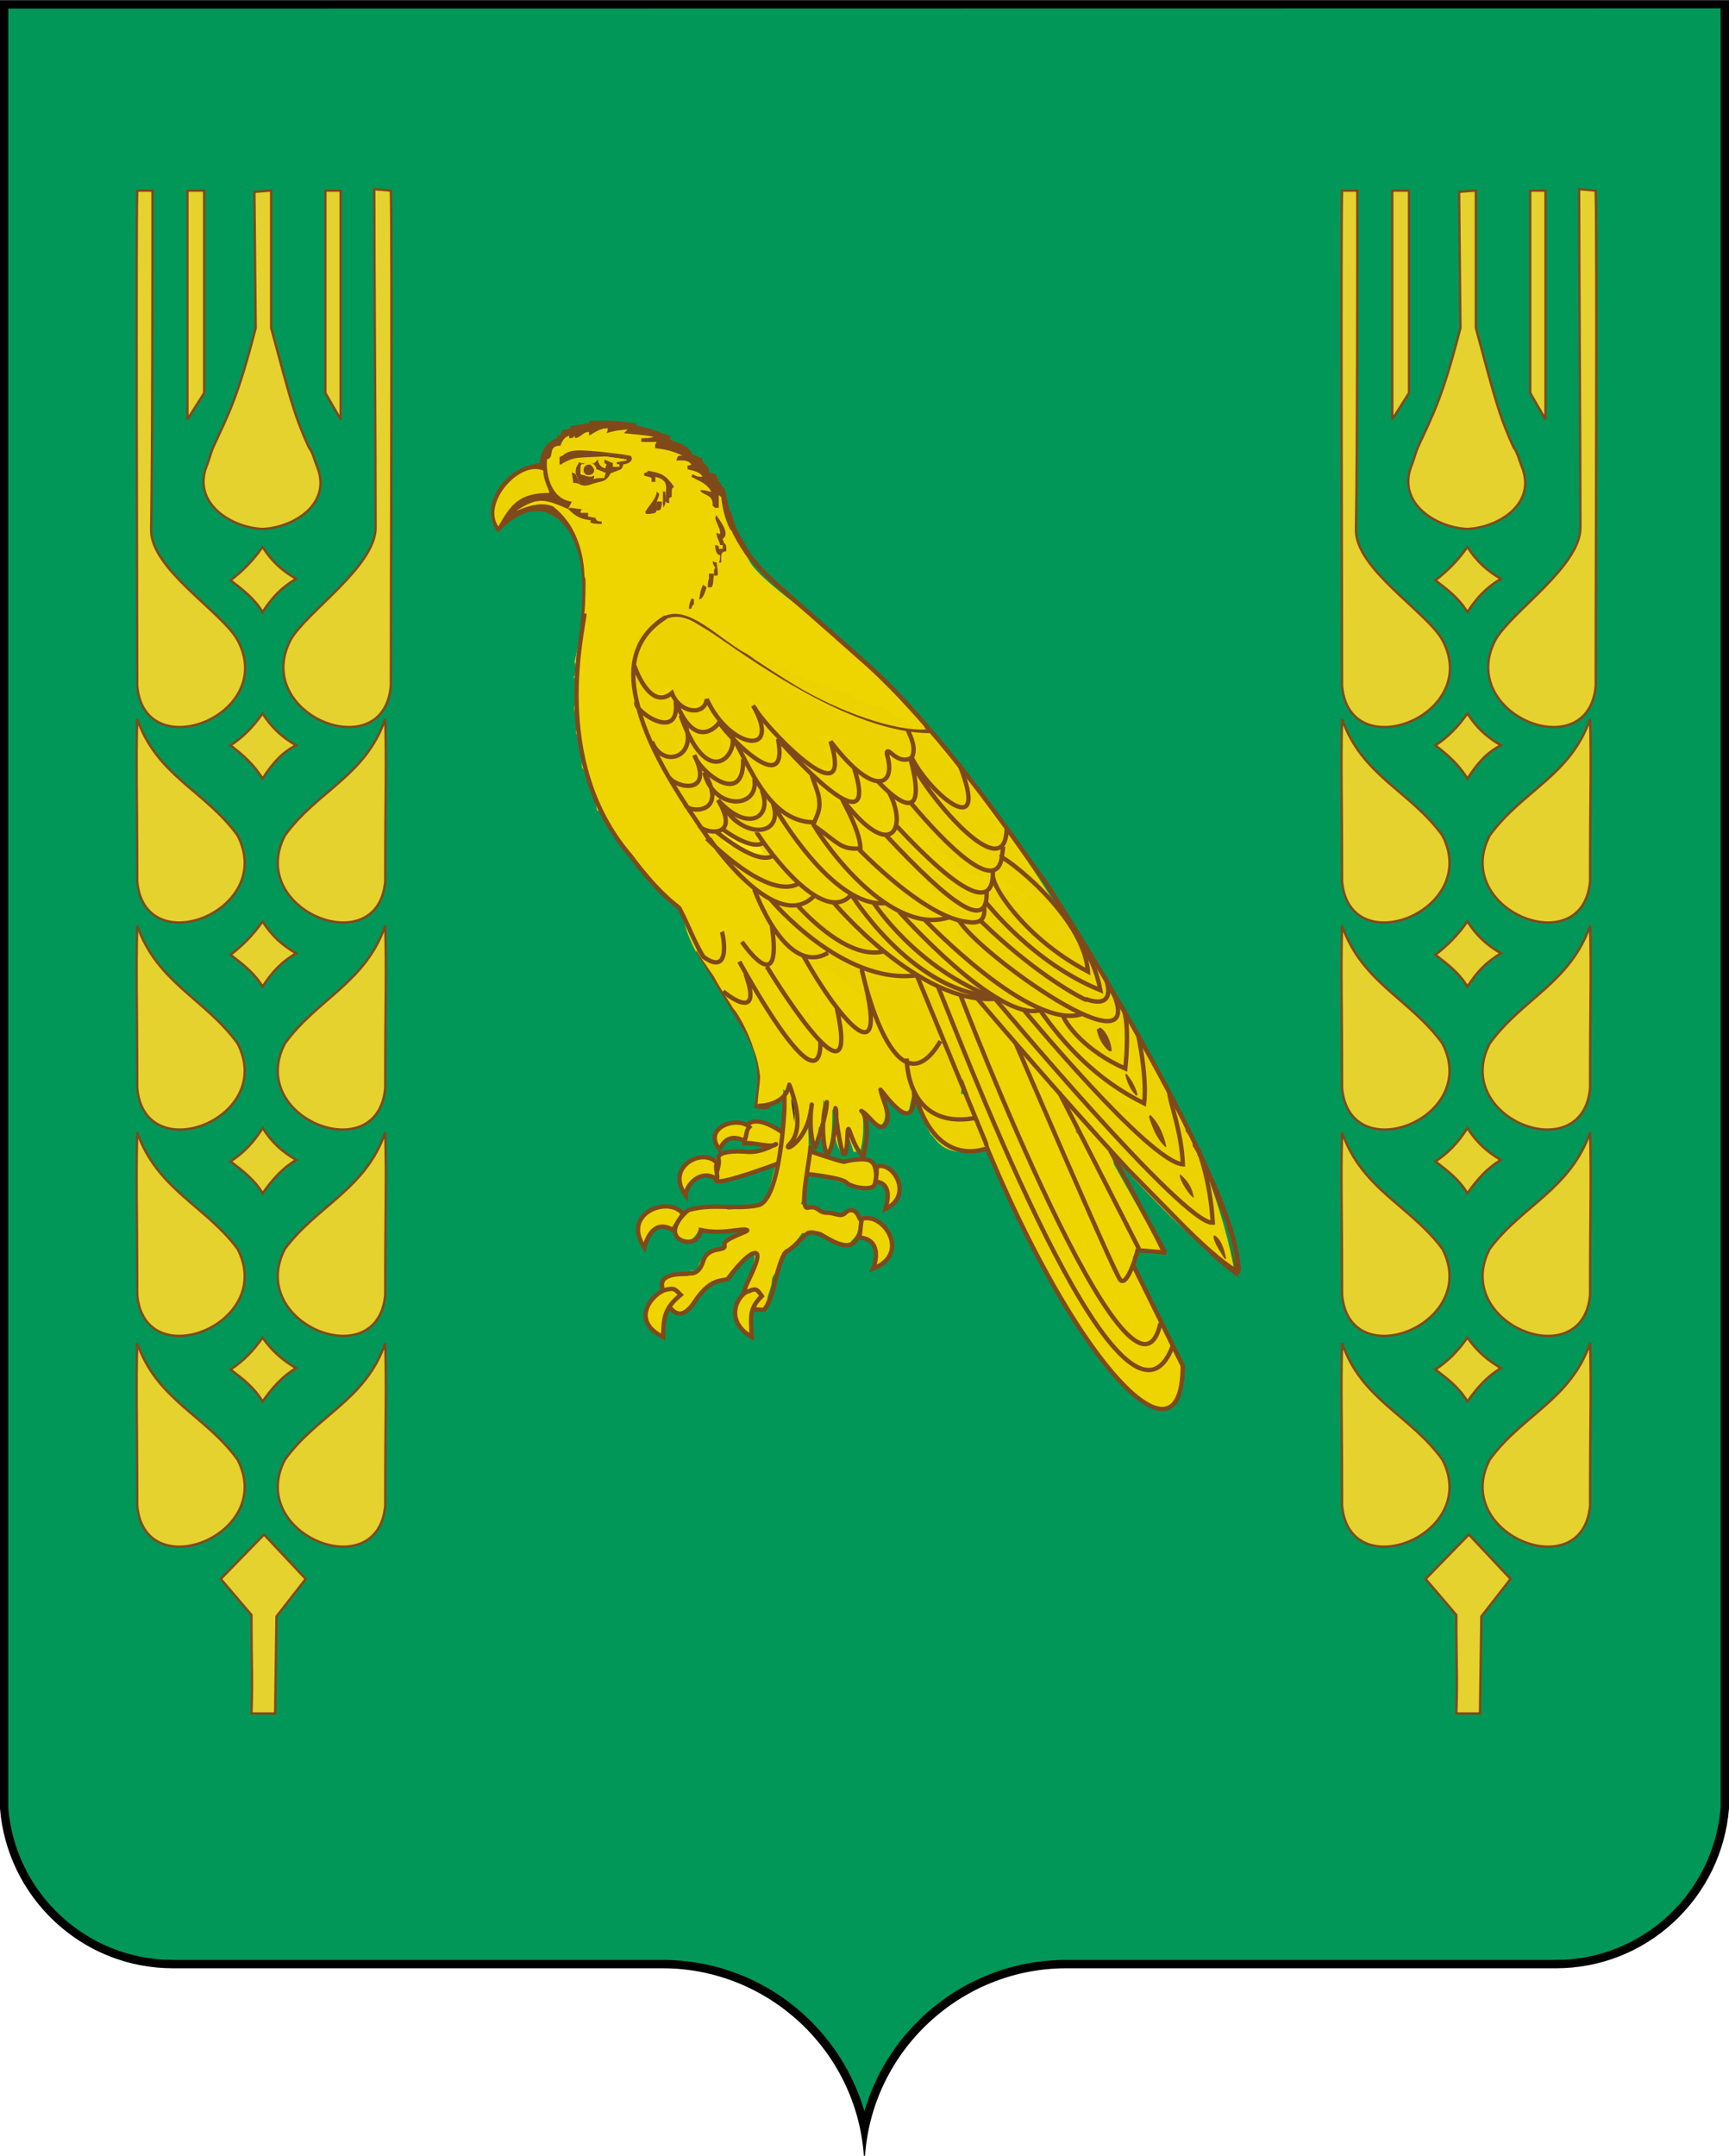 <?xml version="1.0" encoding="UTF-8"?>
<svg xmlns="http://www.w3.org/2000/svg" xmlns:xlink="http://www.w3.org/1999/xlink" width="300pt" height="374pt" viewBox="0 0 300 374" version="1.1">
<g id="surface1">
<path style=" stroke:none;fill-rule:evenodd;fill:rgb(0%,59.216%,34.902%);fill-opacity:1;" d="M 149.988 373.973 C 148.699 355.738 133.469 341.367 114.984 341.367 L 29.992 341.367 C 14.297 341.367 1.375 329.215 0.105 313.77 L 0.105 0.133 L 299.895 0.133 L 299.895 313.77 C 298.625 329.215 285.703 341.367 270.008 341.367 L 184.996 341.367 C 166.508 341.367 151.281 355.762 149.988 373.973 Z M 149.988 373.973 "/>
<path style=" stroke:none;fill-rule:evenodd;fill:rgb(0%,0%,0%);fill-opacity:1;" d="M 149.988 373.973 C 148.699 355.738 133.469 341.367 114.984 341.367 L 29.992 341.367 C 14.297 341.367 1.375 329.215 0.105 313.77 L 0.105 0.133 L 299.895 0.133 L 299.895 313.77 C 298.625 329.215 285.703 341.367 270.008 341.367 L 184.996 341.367 C 166.508 341.367 151.281 355.762 149.988 373.973 Z M 139.73 349.871 C 144.555 354.367 148.172 360.172 149.988 366.691 C 151.809 360.148 155.426 354.367 160.25 349.871 C 166.742 343.816 175.457 340.125 184.996 340.125 L 270.008 340.125 C 277.496 340.125 284.328 337.234 289.445 332.508 C 294.605 327.758 298.012 321.133 298.645 313.727 L 298.645 1.359 L 1.332 1.379 L 1.332 313.727 C 1.969 321.133 5.371 327.758 10.535 332.508 C 15.652 337.234 22.484 340.125 29.973 340.125 L 114.984 340.125 C 124.523 340.125 133.238 343.816 139.73 349.871 Z M 139.73 349.871 "/>
<path style=" stroke:none;fill-rule:nonzero;fill:rgb(0%,0%,0%);fill-opacity:1;" d="M 150.094 373.973 L 149.883 373.973 C 148.594 355.738 133.258 341.473 114.984 341.473 L 29.992 341.473 C 22.398 341.473 15.145 338.625 9.562 333.434 C 4.02 328.285 0.613 321.301 0 313.77 L 0 0.027 L 300 0.027 L 300 313.77 C 299.387 321.301 295.98 328.285 290.438 333.434 C 284.855 338.625 277.602 341.473 270.008 341.473 L 184.996 341.473 C 166.723 341.473 151.387 355.762 150.094 373.973 Z M 0.211 0.238 L 0.211 313.77 C 1.48 329.172 14.551 341.262 29.992 341.262 L 114.984 341.262 C 123.93 341.262 132.453 344.641 139.012 350.758 C 145.23 356.582 149.102 364.348 149.988 372.77 C 151.852 355 167.016 341.262 184.996 341.262 L 270.008 341.262 C 285.449 341.262 298.52 329.172 299.789 313.77 L 299.789 0.238 Z M 149.988 367.094 L 149.883 366.734 C 148.105 360.34 144.555 354.535 139.645 349.957 C 132.918 343.691 124.164 340.23 114.961 340.23 L 29.973 340.23 C 22.738 340.23 15.801 337.508 10.469 332.59 C 5.141 327.676 1.863 320.984 1.227 313.746 L 1.227 1.273 L 1.332 1.273 L 298.754 1.254 L 298.754 313.727 C 298.137 320.984 294.859 327.676 289.508 332.59 C 284.18 337.527 277.242 340.23 270.008 340.23 L 184.996 340.23 C 175.797 340.23 167.039 343.691 160.312 349.957 C 155.406 354.535 151.852 360.34 150.074 366.734 Z M 139.793 349.789 C 144.637 354.305 148.148 360 149.988 366.289 C 151.809 360 155.32 354.305 160.184 349.789 C 166.953 343.48 175.754 340.02 184.996 340.02 L 270.008 340.02 C 277.199 340.02 284.074 337.316 289.383 332.422 C 294.668 327.547 297.926 320.902 298.539 313.703 L 298.539 1.441 L 1.438 1.484 L 1.438 313.727 C 2.051 320.922 5.309 327.547 10.598 332.422 C 15.906 337.316 22.781 340.02 29.973 340.02 L 114.984 340.02 C 124.227 340.02 133.047 343.5 139.793 349.789 Z M 139.793 349.789 "/>
<path style="fill-rule:nonzero;fill:rgb(89.804%,82.353%,18.431%);fill-opacity:1;stroke-width:1.93;stroke-linecap:butt;stroke-linejoin:miter;stroke:rgb(50.196%,28.627%,10.196%);stroke-opacity:1;stroke-miterlimit:3.333;" d="M 112.301 590.994 C 111.193 632.108 112.301 646.899 112.301 724.407 C 118.007 791.696 226.3 748.305 194.407 686.791 C 168.202 650.305 128.293 637.791 112.301 590.994 Z M 112.301 590.994 " transform="matrix(0.212,0,0,0.211,0,0.029)"/>
<path style="fill-rule:nonzero;fill:rgb(89.804%,82.353%,18.431%);fill-opacity:1;stroke-width:1.93;stroke-linecap:butt;stroke-linejoin:miter;stroke:rgb(50.196%,28.627%,10.196%);stroke-opacity:1;stroke-miterlimit:3.333;" d="M 112.301 156.6 C 111.193 198.807 112.301 486.199 112.301 563.707 C 118.007 630.997 227.5 587.606 194.407 526.092 C 181.904 503.304 123.695 467.891 123.695 435.996 C 124.803 367.596 124.803 213.598 124.803 156.6 Z M 112.301 156.6 " transform="matrix(0.212,0,0,0.211,0,0.029)"/>
<path style="fill-rule:nonzero;fill:rgb(89.804%,82.353%,18.431%);fill-opacity:1;stroke-width:1.93;stroke-linecap:butt;stroke-linejoin:miter;stroke:rgb(50.196%,28.627%,10.196%);stroke-opacity:1;stroke-miterlimit:3.333;" d="M 214.998 434.793 C 240.095 433.7 272.007 414.3 259.505 383.497 C 257.196 377.795 256.107 372.094 252.709 367.503 C 240.206 340.106 236.697 324.204 221.905 269.391 C 221.905 269.391 221.905 157.6 221.905 156.508 L 208.202 157.6 C 208.202 157.6 209.292 273.908 209.292 269.391 C 194.499 327.592 186.503 341.198 175.108 366.3 C 172.8 370.909 171.692 376.592 169.402 382.294 C 156.807 413.097 188.7 433.7 214.998 434.793 Z M 214.998 434.793 " transform="matrix(0.212,0,0,0.211,0,0.029)"/>
<path style="fill-rule:nonzero;fill:rgb(89.804%,82.353%,18.431%);fill-opacity:1;stroke-width:1.93;stroke-linecap:butt;stroke-linejoin:miter;stroke:rgb(50.196%,28.627%,10.196%);stroke-opacity:1;stroke-miterlimit:3.333;" d="M 319.893 156.6 C 321.001 198.807 319.893 486.199 319.893 563.707 C 314.205 630.997 205.894 587.606 237.805 526.092 C 250.308 503.304 307.409 465.707 307.409 433.7 C 307.409 366.392 306.301 212.505 306.301 155.397 Z M 319.893 156.6 " transform="matrix(0.212,0,0,0.211,0,0.029)"/>
<path style="fill-rule:nonzero;fill:rgb(89.804%,82.353%,18.431%);fill-opacity:1;stroke-width:1.93;stroke-linecap:butt;stroke-linejoin:miter;stroke:rgb(50.196%,28.627%,10.196%);stroke-opacity:1;stroke-miterlimit:3.333;" d="M 315.295 590.994 C 316.403 632.108 315.295 646.899 315.295 724.407 C 309.607 791.696 201.295 748.305 233.207 686.791 C 259.394 650.305 299.394 637.791 315.295 590.994 Z M 315.295 590.994 " transform="matrix(0.212,0,0,0.211,0,0.029)"/>
<path style="fill-rule:nonzero;fill:rgb(89.804%,82.353%,18.431%);fill-opacity:1;stroke-width:1.93;stroke-linecap:butt;stroke-linejoin:miter;stroke:rgb(50.196%,28.627%,10.196%);stroke-opacity:1;stroke-miterlimit:3.333;" d="M 112.301 760.893 C 111.193 803.1 112.301 816.798 112.301 894.306 C 118.007 961.596 226.3 919.408 194.407 857.801 C 168.202 821.407 128.293 807.709 112.301 760.893 Z M 112.301 760.893 " transform="matrix(0.212,0,0,0.211,0,0.029)"/>
<path style="fill-rule:nonzero;fill:rgb(89.804%,82.353%,18.431%);fill-opacity:1;stroke-width:1.93;stroke-linecap:butt;stroke-linejoin:miter;stroke:rgb(50.196%,28.627%,10.196%);stroke-opacity:1;stroke-miterlimit:3.333;" d="M 315.295 760.893 C 316.403 803.1 315.295 816.798 315.295 894.306 C 309.607 961.596 201.295 919.408 233.207 857.801 C 259.394 821.407 299.394 807.709 315.295 760.893 Z M 315.295 760.893 " transform="matrix(0.212,0,0,0.211,0,0.029)"/>
<path style="fill-rule:nonzero;fill:rgb(89.804%,82.353%,18.431%);fill-opacity:1;stroke-width:1.93;stroke-linecap:butt;stroke-linejoin:miter;stroke:rgb(50.196%,28.627%,10.196%);stroke-opacity:1;stroke-miterlimit:3.333;" d="M 188.7 476.999 C 199.005 469.002 206.891 461.005 214.906 449.602 C 222.902 462.097 230.899 469.002 242.293 475.796 C 230.899 482.608 222.902 490.605 214.906 503.193 C 208.091 491.808 199.005 484.996 188.7 476.999 Z M 188.7 476.999 " transform="matrix(0.212,0,0,0.211,0,0.029)"/>
<path style="fill-rule:nonzero;fill:rgb(89.804%,82.353%,18.431%);fill-opacity:1;stroke-width:1.93;stroke-linecap:butt;stroke-linejoin:miter;stroke:rgb(50.196%,28.627%,10.196%);stroke-opacity:1;stroke-miterlimit:3.333;" d="M 112.301 930.904 C 111.193 973.092 112.301 986.809 112.301 1064.298 C 118.007 1131.606 226.3 1088.197 194.407 1026.701 C 168.202 991.307 128.293 977.608 112.301 930.904 Z M 112.301 930.904 " transform="matrix(0.212,0,0,0.211,0,0.029)"/>
<path style="fill-rule:nonzero;fill:rgb(89.804%,82.353%,18.431%);fill-opacity:1;stroke-width:1.93;stroke-linecap:butt;stroke-linejoin:miter;stroke:rgb(50.196%,28.627%,10.196%);stroke-opacity:1;stroke-miterlimit:3.333;" d="M 315.295 930.904 C 316.403 973.092 315.295 986.809 315.295 1064.298 C 309.607 1131.606 201.295 1088.197 233.207 1026.701 C 259.394 991.307 299.394 977.608 315.295 930.904 Z M 315.295 930.904 " transform="matrix(0.212,0,0,0.211,0,0.029)"/>
<path style="fill-rule:nonzero;fill:rgb(89.804%,82.353%,18.431%);fill-opacity:1;stroke-width:1.93;stroke-linecap:butt;stroke-linejoin:miter;stroke:rgb(50.196%,28.627%,10.196%);stroke-opacity:1;stroke-miterlimit:3.333;" d="M 112.301 1104.209 C 111.193 1145.305 112.301 1160.096 112.301 1237.604 C 118.007 1304.894 226.3 1261.502 194.407 1200.007 C 168.202 1163.502 128.293 1151.007 112.301 1104.209 Z M 112.301 1104.209 " transform="matrix(0.212,0,0,0.211,0,0.029)"/>
<path style="fill-rule:nonzero;fill:rgb(89.804%,82.353%,18.431%);fill-opacity:1;stroke-width:1.93;stroke-linecap:butt;stroke-linejoin:miter;stroke:rgb(50.196%,28.627%,10.196%);stroke-opacity:1;stroke-miterlimit:3.333;" d="M 315.295 1104.209 C 316.403 1145.305 315.295 1160.096 315.295 1237.604 C 309.607 1304.894 201.295 1261.502 233.207 1200.007 C 259.394 1163.502 299.394 1151.007 315.295 1104.209 Z M 315.295 1104.209 " transform="matrix(0.212,0,0,0.211,0,0.029)"/>
<path style="fill-rule:nonzero;fill:rgb(89.804%,82.353%,18.431%);fill-opacity:1;stroke-width:1.93;stroke-linecap:butt;stroke-linejoin:miter;stroke:rgb(50.196%,28.627%,10.196%);stroke-opacity:1;stroke-miterlimit:3.333;" d="M 153.409 156.6 L 167.093 156.6 L 167.093 323.001 L 153.409 344.697 Z M 153.409 156.6 " transform="matrix(0.212,0,0,0.211,0,0.029)"/>
<path style="fill-rule:nonzero;fill:rgb(89.804%,82.353%,18.431%);fill-opacity:1;stroke-width:1.93;stroke-linecap:butt;stroke-linejoin:miter;stroke:rgb(50.196%,28.627%,10.196%);stroke-opacity:1;stroke-miterlimit:3.333;" d="M 278.803 156.6 L 266.301 156.6 L 266.301 323.001 L 278.803 344.697 Z M 278.803 156.6 " transform="matrix(0.212,0,0,0.211,0,0.029)"/>
<path style="fill-rule:nonzero;fill:rgb(89.804%,82.353%,18.431%);fill-opacity:1;stroke-width:1.93;stroke-linecap:butt;stroke-linejoin:miter;stroke:rgb(50.196%,28.627%,10.196%);stroke-opacity:1;stroke-miterlimit:3.333;" d="M 216.106 1261.595 L 180.704 1298.1 L 205.801 1327.7 C 205.801 1370.998 206.891 1377.903 205.801 1408.707 L 225.192 1408.707 L 226.3 1328.903 L 250.197 1298.1 Z M 216.106 1261.595 " transform="matrix(0.212,0,0,0.211,0,0.029)"/>
<path style="fill-rule:nonzero;fill:rgb(89.804%,82.353%,18.431%);fill-opacity:1;stroke-width:1.93;stroke-linecap:butt;stroke-linejoin:miter;stroke:rgb(50.196%,28.627%,10.196%);stroke-opacity:1;stroke-miterlimit:3.333;" d="M 188.7 612.708 C 199.005 605.895 206.891 597.898 214.906 586.495 C 222.902 599.009 230.899 605.895 242.293 612.708 C 230.899 618.409 222.902 627.498 214.906 640.105 C 208.091 628.702 199.005 620.705 188.7 612.708 Z M 188.7 612.708 " transform="matrix(0.212,0,0,0.211,0,0.029)"/>
<path style="fill-rule:nonzero;fill:rgb(89.804%,82.353%,18.431%);fill-opacity:1;stroke-width:1.93;stroke-linecap:butt;stroke-linejoin:miter;stroke:rgb(50.196%,28.627%,10.196%);stroke-opacity:1;stroke-miterlimit:3.333;" d="M 188.7 784.903 C 199.005 776.906 206.891 768.909 214.906 757.505 C 222.902 770.001 230.899 776.906 242.293 783.699 C 230.899 790.493 222.902 798.509 214.906 811.097 C 208.091 799.693 199.005 792.9 188.7 784.903 Z M 188.7 784.903 " transform="matrix(0.212,0,0,0.211,0,0.029)"/>
<path style="fill-rule:nonzero;fill:rgb(89.804%,82.353%,18.431%);fill-opacity:1;stroke-width:1.93;stroke-linecap:butt;stroke-linejoin:miter;stroke:rgb(50.196%,28.627%,10.196%);stroke-opacity:1;stroke-miterlimit:3.333;" d="M 188.7 954.802 C 199.005 948.008 207.002 939.993 214.998 927.405 C 222.994 939.9 230.991 946.805 242.404 953.599 C 230.991 960.393 222.994 969.593 214.998 980.996 C 208.091 969.593 199.005 962.799 188.7 954.802 Z M 188.7 954.802 " transform="matrix(0.212,0,0,0.211,0,0.029)"/>
<path style="fill-rule:nonzero;fill:rgb(89.804%,82.353%,18.431%);fill-opacity:1;stroke-width:1.93;stroke-linecap:butt;stroke-linejoin:miter;stroke:rgb(50.196%,28.627%,10.196%);stroke-opacity:1;stroke-miterlimit:3.333;" d="M 188.7 1125.905 C 199.005 1119.093 206.891 1111.096 214.906 1099.692 C 222.902 1111.096 230.899 1117.908 242.293 1124.794 C 230.899 1131.606 222.902 1140.807 214.906 1152.191 C 208.091 1140.696 199.005 1133.791 188.7 1125.905 Z M 188.7 1125.905 " transform="matrix(0.212,0,0,0.211,0,0.029)"/>
<path style="fill-rule:nonzero;fill:rgb(89.804%,82.353%,18.431%);fill-opacity:1;stroke-width:1.93;stroke-linecap:butt;stroke-linejoin:miter;stroke:rgb(50.196%,28.627%,10.196%);stroke-opacity:1;stroke-miterlimit:3.333;" d="M 1098.407 590.994 C 1097.299 632.108 1098.407 646.899 1098.407 724.407 C 1104.095 791.696 1212.406 748.305 1180.495 686.791 C 1154.308 650.305 1114.4 637.791 1098.407 590.994 Z M 1098.407 590.994 " transform="matrix(0.212,0,0,0.211,0,0.029)"/>
<path style="fill-rule:nonzero;fill:rgb(89.804%,82.353%,18.431%);fill-opacity:1;stroke-width:1.93;stroke-linecap:butt;stroke-linejoin:miter;stroke:rgb(50.196%,28.627%,10.196%);stroke-opacity:1;stroke-miterlimit:3.333;" d="M 1098.407 156.6 C 1097.299 198.807 1098.407 486.199 1098.407 563.707 C 1104.095 630.997 1213.607 587.606 1180.495 526.092 C 1167.992 503.304 1109.801 467.891 1109.801 435.996 C 1110.891 367.596 1110.891 213.598 1110.891 156.6 Z M 1098.407 156.6 " transform="matrix(0.212,0,0,0.211,0,0.029)"/>
<path style="fill-rule:nonzero;fill:rgb(89.804%,82.353%,18.431%);fill-opacity:1;stroke-width:1.93;stroke-linecap:butt;stroke-linejoin:miter;stroke:rgb(50.196%,28.627%,10.196%);stroke-opacity:1;stroke-miterlimit:3.333;" d="M 1200.994 434.793 C 1226.091 433.7 1258.003 414.3 1245.5 383.497 C 1243.192 377.795 1242.102 372.094 1238.704 367.503 C 1226.202 340.106 1222.693 324.204 1207.9 269.391 C 1207.9 269.391 1207.9 157.6 1207.9 156.508 L 1194.198 157.6 C 1194.198 157.6 1195.306 273.908 1195.306 269.391 C 1180.495 327.592 1172.498 341.198 1161.104 366.3 C 1158.795 370.909 1157.706 376.592 1155.397 382.294 C 1142.895 413.097 1174.807 433.7 1200.994 434.793 Z M 1200.994 434.793 " transform="matrix(0.212,0,0,0.211,0,0.029)"/>
<path style="fill-rule:nonzero;fill:rgb(89.804%,82.353%,18.431%);fill-opacity:1;stroke-width:1.93;stroke-linecap:butt;stroke-linejoin:miter;stroke:rgb(50.196%,28.627%,10.196%);stroke-opacity:1;stroke-miterlimit:3.333;" d="M 1305.999 156.6 C 1307.107 198.807 1305.999 486.199 1305.999 563.707 C 1300.293 630.997 1192 587.606 1223.893 526.092 C 1236.396 503.304 1293.497 465.707 1293.497 433.7 C 1293.497 366.392 1292.407 212.505 1292.407 155.397 Z M 1305.999 156.6 " transform="matrix(0.212,0,0,0.211,0,0.029)"/>
<path style="fill-rule:nonzero;fill:rgb(89.804%,82.353%,18.431%);fill-opacity:1;stroke-width:1.93;stroke-linecap:butt;stroke-linejoin:miter;stroke:rgb(50.196%,28.627%,10.196%);stroke-opacity:1;stroke-miterlimit:3.333;" d="M 1301.401 590.994 C 1302.509 632.108 1301.401 646.899 1301.401 724.407 C 1295.695 791.696 1187.401 748.305 1219.295 686.791 C 1245.5 650.305 1285.408 637.791 1301.401 590.994 Z M 1301.401 590.994 " transform="matrix(0.212,0,0,0.211,0,0.029)"/>
<path style="fill-rule:nonzero;fill:rgb(89.804%,82.353%,18.431%);fill-opacity:1;stroke-width:1.93;stroke-linecap:butt;stroke-linejoin:miter;stroke:rgb(50.196%,28.627%,10.196%);stroke-opacity:1;stroke-miterlimit:3.333;" d="M 1098.407 760.893 C 1097.299 803.1 1098.407 816.798 1098.407 894.306 C 1104.095 961.596 1212.406 919.408 1180.495 857.801 C 1154.308 821.407 1114.4 807.709 1098.407 760.893 Z M 1098.407 760.893 " transform="matrix(0.212,0,0,0.211,0,0.029)"/>
<path style="fill-rule:nonzero;fill:rgb(89.804%,82.353%,18.431%);fill-opacity:1;stroke-width:1.93;stroke-linecap:butt;stroke-linejoin:miter;stroke:rgb(50.196%,28.627%,10.196%);stroke-opacity:1;stroke-miterlimit:3.333;" d="M 1301.401 760.893 C 1302.509 803.1 1301.401 816.798 1301.401 894.306 C 1295.695 961.596 1187.401 919.408 1219.295 857.801 C 1245.5 821.407 1285.408 807.709 1301.401 760.893 Z M 1301.401 760.893 " transform="matrix(0.212,0,0,0.211,0,0.029)"/>
<path style="fill-rule:nonzero;fill:rgb(89.804%,82.353%,18.431%);fill-opacity:1;stroke-width:1.93;stroke-linecap:butt;stroke-linejoin:miter;stroke:rgb(50.196%,28.627%,10.196%);stroke-opacity:1;stroke-miterlimit:3.333;" d="M 1174.807 476.999 C 1185.093 469.002 1192.997 461.005 1200.994 449.602 C 1209.008 462.097 1217.005 469.002 1228.399 475.796 C 1217.005 482.608 1209.008 490.605 1200.994 503.193 C 1194.198 491.808 1185.093 484.996 1174.807 476.999 Z M 1174.807 476.999 " transform="matrix(0.212,0,0,0.211,0,0.029)"/>
<path style="fill-rule:nonzero;fill:rgb(89.804%,82.353%,18.431%);fill-opacity:1;stroke-width:1.93;stroke-linecap:butt;stroke-linejoin:miter;stroke:rgb(50.196%,28.627%,10.196%);stroke-opacity:1;stroke-miterlimit:3.333;" d="M 1098.407 930.904 C 1097.299 973.092 1098.407 986.809 1098.407 1064.298 C 1104.095 1131.606 1212.406 1088.197 1180.495 1026.701 C 1154.308 991.307 1114.4 977.608 1098.407 930.904 Z M 1098.407 930.904 " transform="matrix(0.212,0,0,0.211,0,0.029)"/>
<path style="fill-rule:nonzero;fill:rgb(89.804%,82.353%,18.431%);fill-opacity:1;stroke-width:1.93;stroke-linecap:butt;stroke-linejoin:miter;stroke:rgb(50.196%,28.627%,10.196%);stroke-opacity:1;stroke-miterlimit:3.333;" d="M 1301.401 930.904 C 1302.509 973.092 1301.401 986.809 1301.401 1064.298 C 1295.695 1131.606 1187.401 1088.197 1219.295 1026.701 C 1245.5 991.307 1285.408 977.608 1301.401 930.904 Z M 1301.401 930.904 " transform="matrix(0.212,0,0,0.211,0,0.029)"/>
<path style="fill-rule:nonzero;fill:rgb(89.804%,82.353%,18.431%);fill-opacity:1;stroke-width:1.93;stroke-linecap:butt;stroke-linejoin:miter;stroke:rgb(50.196%,28.627%,10.196%);stroke-opacity:1;stroke-miterlimit:3.333;" d="M 1098.407 1104.209 C 1097.299 1145.305 1098.407 1160.096 1098.407 1237.604 C 1104.095 1304.894 1212.406 1261.502 1180.495 1200.007 C 1154.308 1163.502 1114.4 1151.007 1098.407 1104.209 Z M 1098.407 1104.209 " transform="matrix(0.212,0,0,0.211,0,0.029)"/>
<path style="fill-rule:nonzero;fill:rgb(89.804%,82.353%,18.431%);fill-opacity:1;stroke-width:1.93;stroke-linecap:butt;stroke-linejoin:miter;stroke:rgb(50.196%,28.627%,10.196%);stroke-opacity:1;stroke-miterlimit:3.333;" d="M 1301.401 1104.209 C 1302.509 1145.305 1301.401 1160.096 1301.401 1237.604 C 1295.695 1304.894 1187.401 1261.502 1219.295 1200.007 C 1245.5 1163.502 1285.408 1151.007 1301.401 1104.209 Z M 1301.401 1104.209 " transform="matrix(0.212,0,0,0.211,0,0.029)"/>
<path style="fill-rule:nonzero;fill:rgb(89.804%,82.353%,18.431%);fill-opacity:1;stroke-width:1.93;stroke-linecap:butt;stroke-linejoin:miter;stroke:rgb(50.196%,28.627%,10.196%);stroke-opacity:1;stroke-miterlimit:3.333;" d="M 1139.497 156.6 L 1153.2 156.6 L 1153.2 323.001 L 1139.497 344.697 Z M 1139.497 156.6 " transform="matrix(0.212,0,0,0.211,0,0.029)"/>
<path style="fill-rule:nonzero;fill:rgb(89.804%,82.353%,18.431%);fill-opacity:1;stroke-width:1.93;stroke-linecap:butt;stroke-linejoin:miter;stroke:rgb(50.196%,28.627%,10.196%);stroke-opacity:1;stroke-miterlimit:3.333;" d="M 1264.891 156.6 L 1252.407 156.6 L 1252.407 323.001 L 1264.891 344.697 Z M 1264.891 156.6 " transform="matrix(0.212,0,0,0.211,0,0.029)"/>
<path style="fill-rule:nonzero;fill:rgb(89.804%,82.353%,18.431%);fill-opacity:1;stroke-width:1.93;stroke-linecap:butt;stroke-linejoin:miter;stroke:rgb(50.196%,28.627%,10.196%);stroke-opacity:1;stroke-miterlimit:3.333;" d="M 1202.194 1261.595 L 1166.792 1298.1 L 1191.908 1327.7 C 1191.908 1370.998 1192.997 1377.903 1191.908 1408.707 L 1211.298 1408.707 L 1212.406 1328.903 L 1236.303 1298.1 Z M 1202.194 1261.595 " transform="matrix(0.212,0,0,0.211,0,0.029)"/>
<path style="fill-rule:nonzero;fill:rgb(89.804%,82.353%,18.431%);fill-opacity:1;stroke-width:1.93;stroke-linecap:butt;stroke-linejoin:miter;stroke:rgb(50.196%,28.627%,10.196%);stroke-opacity:1;stroke-miterlimit:3.333;" d="M 1174.807 612.708 C 1185.093 605.895 1192.997 597.898 1200.994 586.495 C 1209.008 599.009 1217.005 605.895 1228.399 612.708 C 1217.005 618.409 1209.008 627.498 1200.994 640.105 C 1194.198 628.702 1185.093 620.705 1174.807 612.708 Z M 1174.807 612.708 " transform="matrix(0.212,0,0,0.211,0,0.029)"/>
<path style="fill-rule:nonzero;fill:rgb(89.804%,82.353%,18.431%);fill-opacity:1;stroke-width:1.93;stroke-linecap:butt;stroke-linejoin:miter;stroke:rgb(50.196%,28.627%,10.196%);stroke-opacity:1;stroke-miterlimit:3.333;" d="M 1174.807 784.903 C 1185.093 776.906 1192.997 768.909 1200.994 757.505 C 1209.008 770.001 1217.005 776.906 1228.399 783.699 C 1217.005 790.493 1209.008 798.509 1200.994 811.097 C 1194.198 799.693 1185.093 792.9 1174.807 784.903 Z M 1174.807 784.903 " transform="matrix(0.212,0,0,0.211,0,0.029)"/>
<path style="fill-rule:nonzero;fill:rgb(89.804%,82.353%,18.431%);fill-opacity:1;stroke-width:1.93;stroke-linecap:butt;stroke-linejoin:miter;stroke:rgb(50.196%,28.627%,10.196%);stroke-opacity:1;stroke-miterlimit:3.333;" d="M 1174.807 954.802 C 1185.093 948.008 1192.997 939.993 1200.994 927.405 C 1209.008 939.9 1217.005 946.805 1228.399 953.599 C 1217.005 960.393 1209.008 969.593 1200.994 980.996 C 1194.198 969.593 1185.093 962.799 1174.807 954.802 Z M 1174.807 954.802 " transform="matrix(0.212,0,0,0.211,0,0.029)"/>
<path style="fill-rule:nonzero;fill:rgb(89.804%,82.353%,18.431%);fill-opacity:1;stroke-width:1.93;stroke-linecap:butt;stroke-linejoin:miter;stroke:rgb(50.196%,28.627%,10.196%);stroke-opacity:1;stroke-miterlimit:3.333;" d="M 1174.807 1125.905 C 1185.093 1119.093 1192.997 1111.096 1200.994 1099.692 C 1209.008 1111.096 1217.005 1117.908 1228.399 1124.794 C 1217.005 1131.606 1209.008 1140.807 1200.994 1152.191 C 1194.198 1140.696 1185.093 1133.791 1174.807 1125.905 Z M 1174.807 1125.905 " transform="matrix(0.212,0,0,0.211,0,0.029)"/>
<path style="fill-rule:nonzero;fill:rgb(93.333%,83.529%,0%);fill-opacity:1;stroke-width:3.577;stroke-linecap:butt;stroke-linejoin:miter;stroke:rgb(50.196%,28.627%,10.196%);stroke-opacity:1;stroke-miterlimit:3.333;" d="M 773.805 851.804 C 853.492 1092.103 968.008 1226.997 968.008 1122.795 L 835.098 851.804 L 815.707 820.093 C 791.201 816.095 695.096 611.597 773.805 851.804 Z M 773.805 851.804 " transform="matrix(0.212,0,0,0.211,0,0.029)"/>
<path style=" stroke:none;fill-rule:nonzero;fill:rgb(93.333%,83.529%,0%);fill-opacity:1;" d="M 129.938 97.16 C 132.094 101.465 145.293 109.23 150.055 115.285 C 151.574 116.152 160.438 125.203 160.438 126.281 C 171.246 136.852 198.703 178.695 189.418 173.527 C 178.398 181.293 148.762 189.922 134.719 179.562 C 133.195 178.695 131.48 178.906 129.301 177.199 C 126.066 174.836 124.121 169.434 123.676 169.434 C 121.52 166.203 120.652 165.551 119.129 161.457 C 118.707 160.168 118.473 158.648 117.605 157.363 C 112.422 154.133 109.398 148.52 105.719 143.562 C 105.508 142.695 104.195 140.754 103.562 140.543 C 103.348 138.391 102.039 136.008 101.402 134.066 C 101.402 133.645 101.191 133.414 100.98 133.203 C 100.98 131.262 100.559 128.898 99.902 126.957 C 100.98 125.438 99.246 123.938 99.691 122.418 C 100.344 120.688 99.691 119.191 99.691 117.461 L 99.266 117.883 C 99.922 117.227 100.133 115.73 99.691 114.863 C 101.848 105.812 104.238 82.281 88.016 89.625 C 88.438 84.668 92.562 84.457 94.719 79.496 C 96.242 79.074 94.297 76.48 96.875 76.691 C 97.301 75.172 101.848 74.75 102.293 74.75 L 102.504 75.402 C 103.582 74.75 104.449 74.117 105.738 74.328 C 105.738 74.75 107.031 73.906 106.816 74.117 C 112 73.039 115.68 75.848 122.387 82.094 C 126.047 85.301 127.125 91.988 129.938 97.16 Z M 129.938 97.16 "/>
<path style=" stroke:none;fill-rule:nonzero;fill:rgb(98.431%,90.98%,9.412%);fill-opacity:1;" d="M 190.707 183.445 C 190.496 183.445 190.496 183.445 190.285 183.445 C 190.074 182.578 187.914 181.082 187.258 180.848 C 187.047 180.637 187.047 180.637 186.836 180.637 C 186.625 179.773 186.414 179.352 185.547 178.906 C 185.336 178.043 184.891 177.621 184.254 176.965 C 184.68 176.965 184.91 176.754 185.336 176.754 C 186.203 177.176 190.094 176.754 190.961 176.754 C 191.383 176.332 191.383 176.332 192.25 176.102 C 192.25 176.102 190.727 169.855 191.172 170.277 C 199.379 184.289 210.633 201.129 194.199 184.289 C 192.863 183.887 191.34 183.656 190.707 183.445 Z M 190.707 183.445 "/>
<path style=" stroke:none;fill-rule:nonzero;fill:rgb(92.549%,82.745%,0%);fill-opacity:1;" d="M 193.52 200.707 C 193.098 199.84 192.23 200.707 192.23 200.285 C 192.02 200.285 192.02 200.285 191.809 200.285 C 191.594 199.418 189.648 197.266 188.781 197.055 C 188.781 196.844 188.781 196.633 188.781 196.402 C 188.57 196.402 188.359 196.191 188.125 196.191 C 188.125 194.902 187.258 194.25 186.18 193.828 C 185.969 193.617 185.969 193.617 185.758 193.406 C 185.547 192.539 185.547 192.117 184.891 191.887 C 184.68 190.598 183.602 189.523 182.52 189.289 C 182.309 186.926 179.918 185.617 178.84 183.887 C 178.629 183.676 178.418 183.465 177.973 183.234 C 177.973 183.023 177.762 183.023 177.762 182.812 C 176.473 182.391 175.816 180.66 174.949 179.352 C 174.738 178.695 174.082 178.273 173.66 177.832 C 173.66 177.832 173.66 177.621 173.66 177.41 C 172.793 177.41 172.793 176.754 172.137 176.332 C 171.711 175.91 171.27 175.258 170.844 174.602 C 170.633 174.391 170.633 174.18 170.633 173.949 C 162.426 153.883 147.492 103.848 176.262 147.848 C 177.551 149.578 178.863 151.73 181.02 154.094 C 183.176 156.688 185.992 161.203 190.328 167.891 C 190.98 168.969 191.617 170.043 192.062 171.352 C 197.242 179.539 205.027 192.285 208.918 202.414 C 210.863 207.375 213.023 214.062 214.102 220.098 C 210.211 218.812 198.32 206.297 194.199 201.762 C 193.945 201.781 193.73 200.707 193.52 200.707 Z M 193.52 200.707 "/>
<path style=" stroke:none;fill-rule:nonzero;fill:rgb(92.549%,82.745%,0%);fill-opacity:1;" d="M 148.105 164.473 C 147.684 164.473 147.453 164.262 147.238 164.262 C 147.238 164.051 147.238 163.84 147.238 163.609 C 145.504 163.188 144.426 161.879 142.926 161.246 C 142.27 160.824 141.633 160.59 141.191 160.168 C 141.191 159.957 140.98 159.746 140.98 159.305 C 140.555 159.094 139.898 158.648 139.457 158.227 C 139.457 157.152 140.324 156.707 140.98 155.633 C 142.5 156.285 142.5 156.285 144.004 156.496 C 144.426 157.152 144.426 157.152 145.738 158.227 C 145.949 158.227 145.949 158.438 146.16 158.648 C 146.16 159.516 147.453 160.59 148.531 161.012 C 148.742 161.434 149.82 162.301 150.266 162.742 C 150.477 163.609 151.555 164.262 152.422 164.684 C 152.422 164.895 152.211 164.895 152.211 165.105 C 150.922 165.105 148.973 164.242 148.105 164.473 Z M 148.105 164.473 "/>
<path style=" stroke:none;fill-rule:nonzero;fill:rgb(92.549%,82.745%,0%);fill-opacity:1;" d="M 141.824 164.031 C 141.168 163.82 141.168 163.82 139.012 162.301 C 139.012 162.09 139.012 161.645 139.012 161.434 C 138.355 161.223 137.934 160.781 137.277 160.57 C 137.277 160.359 137.066 160.148 137.066 160.148 C 136.199 159.727 136.199 159.727 135.121 159.07 C 135.121 159.07 135.121 159.07 134.906 159.07 C 134.906 158.648 134.906 158.418 134.906 158.207 C 134.484 157.996 134.254 157.785 134.039 157.785 C 135.773 157.996 137.508 158.207 139.223 158.207 C 139.223 159.281 140.301 159.727 141.168 160.148 C 141.594 160.57 142.246 160.801 142.902 161.223 C 143.113 162.742 145.93 163.82 147.219 164.242 C 147.43 164.242 147.641 164.453 148.086 164.453 C 148.508 165.527 152.402 166.395 153.27 165.527 C 153.691 166.184 153.691 166.184 155.426 167.047 C 155.426 167.258 155.426 167.258 155.426 167.469 C 155.848 167.469 156.082 167.68 156.504 167.68 C 156.504 167.891 156.504 167.891 156.504 168.102 C 156.715 168.316 156.926 168.316 157.371 168.527 C 157.16 168.738 157.16 169.18 156.949 169.391 C 154.348 168.738 151.535 168.316 148.953 167.871 C 148.953 167.66 148.953 167.66 148.953 167.449 C 146.582 166.414 144.215 165.105 141.824 164.031 Z M 141.824 164.031 "/>
<path style=" stroke:none;fill-rule:nonzero;fill:rgb(92.549%,82.745%,0%);fill-opacity:1;" d="M 150.266 162.742 C 149.84 162.32 148.742 161.457 148.531 161.012 C 148.105 159.938 147.238 158.859 146.16 158.648 C 145.949 158.438 145.949 158.227 145.738 158.227 C 145.527 157.574 145.316 157.152 145.316 156.496 C 146.184 156.074 146.184 156.074 146.395 155.844 C 147.051 155.844 147.918 157.363 148.551 157.785 C 148.762 157.996 148.973 158.207 149.207 158.438 C 149.418 159.727 150.73 160.59 151.809 160.801 C 152.465 161.457 152.676 162.09 153.332 162.32 C 153.332 162.32 153.543 162.531 153.543 162.742 C 153.543 163.609 154.832 164.262 155.277 164.684 C 155.699 164.895 156.145 165.34 156.566 165.762 C 156.566 165.762 156.566 165.762 156.566 165.973 C 158.727 167.258 158.727 167.258 159.383 167.492 C 160.25 167.914 161.117 168.566 162.195 169.012 C 162.195 169.012 162.195 169.012 162.406 169.012 C 162.617 170.297 163.93 170.953 165.008 171.164 C 165.008 171.164 165.219 170.953 165.43 170.953 C 165.641 171.164 165.852 171.164 166.086 171.375 C 166.086 171.586 166.086 171.586 166.086 171.797 C 164.797 172.219 162.617 170.93 161.539 170.508 C 161.539 170.508 161.539 170.297 161.328 170.086 C 161.328 170.086 161.117 170.086 160.902 170.086 C 160.902 169.875 160.902 169.664 160.691 169.664 C 159.613 169.012 158.324 168.379 157.223 167.934 C 156.547 166.414 152 163.398 150.266 162.742 Z M 150.266 162.742 "/>
<path style=" stroke:none;fill-rule:nonzero;fill:rgb(92.549%,82.745%,0%);fill-opacity:1;" d="M 159.34 167.492 C 158.262 166.203 156.969 164.684 155.445 164.473 C 155.234 164.051 155.234 163.82 155.234 163.609 C 154.578 163.188 153.945 162.953 153.5 162.742 C 153.5 162.531 153.289 162.32 153.289 162.32 C 152.633 162.109 152.422 161.457 151.766 160.801 C 151.766 160.59 151.555 160.59 151.555 160.379 C 150.688 160.379 150.477 158.648 149.188 158.438 C 148.973 158.227 148.762 158.016 148.531 157.785 C 148.32 157.129 148.32 156.707 148.105 156.266 C 148.32 156.266 148.531 156.266 148.973 156.266 C 148.973 156.266 148.973 156.477 148.973 156.688 C 150.922 156.898 150.922 157.551 152.656 158.629 C 153.945 159.051 155.258 161.434 156.125 162.512 C 156.125 163.375 157.414 164.453 158.07 164.875 C 158.281 164.875 158.492 165.297 158.727 165.527 C 159.594 167.047 161.75 167.469 162.195 168.988 C 161.074 168.566 160.207 167.914 159.34 167.492 Z M 159.34 167.492 "/>
<path style=" stroke:none;fill-rule:nonzero;fill:rgb(92.549%,82.745%,0%);fill-opacity:1;" d="M 164.965 170.066 C 164.754 169.645 164.543 169.41 164.543 169.199 C 164.332 169.199 164.117 168.988 163.887 168.988 C 163.465 167.469 160.648 165.527 158.914 165.316 C 158.703 165.105 158.703 164.895 158.492 164.895 C 157.836 163.82 157.203 162.953 156.125 162.531 C 155.258 161.457 153.965 159.07 152.656 158.648 C 152.656 158.227 152.656 157.785 152.441 157.574 C 153.523 157.574 153.523 157.574 153.734 157.363 C 154.156 157.574 154.602 157.785 155.023 158.227 C 155.234 158.438 155.234 158.648 155.234 158.883 C 155.445 158.883 155.656 158.883 155.891 158.883 C 156.547 160.613 158.262 162.555 159.781 163.188 C 160.648 164.262 161.074 164.918 162.152 165.34 C 162.574 166.203 163.676 166.859 164.52 167.281 C 165.387 168.355 166.469 169.434 167.758 169.875 C 168.414 170.531 169.047 170.953 169.703 171.395 C 169.703 171.605 169.703 171.605 169.703 171.816 C 168.836 171.816 168.18 171.164 167.336 170.953 C 167.336 170.742 167.336 170.742 167.336 170.531 C 166.277 170.297 166.277 169.855 164.965 170.066 Z M 164.965 170.066 "/>
<path style="fill:none;stroke-width:3.577;stroke-linecap:butt;stroke-linejoin:miter;stroke:rgb(50.196%,28.627%,10.196%);stroke-opacity:1;stroke-miterlimit:3.333;" d="M 806.492 741.4 C 808.505 743.4 845.292 791.493 900.602 814.003 C 895.505 786.402 882.208 774.092 886.308 773.092 M 802.392 756.802 C 843.298 796.694 877.998 817.094 889.3 822.203 M 784.996 756.802 C 800.305 783.403 941.397 885.606 910.704 815.095 M 756.408 755.691 C 756.408 755.691 844.295 848.694 886.197 833.403 M 681.8 741.4 C 681.8 741.4 752.308 826.202 814.691 821.093 M 696.094 734.292 C 696.094 734.292 744.109 813.003 810.592 819.094 " transform="matrix(0.212,0,0,0.211,0,0.029)"/>
<path style=" stroke:none;fill-rule:nonzero;fill:rgb(92.549%,82.745%,0%);fill-opacity:1;" d="M 161.516 196.824 C 160.648 195.094 158.914 192.73 159.359 190.789 C 160.438 190.133 166.277 189.5 168.223 189.922 C 168.223 190.789 169.746 193.805 169.746 194.672 C 169.957 194.672 171.035 199.207 171.035 199.207 C 171.035 199.418 169.746 199.629 168.223 199.863 C 163.02 200.285 162.152 197.035 161.516 196.824 Z M 161.516 196.824 "/>
<path style=" stroke:none;fill-rule:nonzero;fill:rgb(92.549%,82.745%,0%);fill-opacity:1;" d="M 157.18 182.812 C 157.395 182.602 167.121 179.141 167.336 179.141 C 167.758 181.504 166.68 190.367 166.68 190.367 C 166.68 190.367 168.203 193.383 168.414 193.828 C 168.203 194.039 163.23 193.828 163.23 194.039 C 161.074 194.25 160.418 191.441 159.129 191.02 C 158.047 188.402 156.969 185.387 157.18 182.812 Z M 157.18 182.812 "/>
<path style=" stroke:none;fill-rule:nonzero;fill:rgb(92.549%,82.745%,0%);fill-opacity:1;" d="M 152.867 179.352 C 152.867 178.93 153.078 178.695 153.078 178.484 C 152 176.965 151.344 175.258 150.922 173.316 C 150.707 173.316 150.707 173.316 150.496 173.316 C 150.496 171.797 149.207 170.508 149.418 169.012 C 151.789 169.434 153.734 169.875 156.336 169.875 C 156.758 169.875 157.203 170.086 157.625 170.086 C 160.227 168.801 169.512 179.141 158.914 184.332 C 156.969 185.617 156.102 183.676 155.023 183.676 C 153.5 183.234 152.656 180.426 152.867 179.352 Z M 152.867 179.352 "/>
<path style="fill:none;stroke-width:3.577;stroke-linecap:butt;stroke-linejoin:miter;stroke:rgb(50.196%,28.627%,10.196%);stroke-opacity:1;stroke-miterlimit:3.333;" d="M 786.104 818.094 C 787.101 821.204 927.195 1187.104 949.707 1087.993 M 767.692 811.004 C 803.5 901.007 922.098 1206.597 959.901 1106.394 " transform="matrix(0.212,0,0,0.211,0,0.029)"/>
<path style=" stroke:none;fill-rule:nonzero;fill:rgb(50.196%,28.627%,10.196%);fill-opacity:1;" d="M 197.18 215.812 L 197.391 215.602 C 197.602 215.812 197.812 215.812 197.812 215.812 C 197.625 215.812 197.414 215.812 197.18 215.812 Z M 85.18 88.742 L 85.18 88.527 C 85.391 84.859 88.859 80.766 93.832 80.344 C 93.832 80.129 94.91 79.688 94.91 79.477 C 95.988 77.746 94.91 79.688 94.91 79.688 C 94.699 82.707 95.777 86.59 99.223 87.031 L 98.57 88.316 C 94.254 86.375 93.152 86.375 89.707 88.527 C 89.281 88.953 93.176 86.59 95.969 87.875 C 99.648 90.68 101.148 95.219 101.383 99.312 C 101.383 99.734 101.383 100.176 101.594 100.387 C 101.594 102.539 101.594 104.48 101.383 106.633 C 100.516 113.113 100.09 117.207 99.648 123.684 C 100.516 124.551 100.305 126.492 100.07 127.355 C 100.281 127.145 100.07 126.703 100.281 126.703 C 99.859 126.281 99.859 126.047 100.07 125.414 C 98.781 116.574 102.016 106.422 100.727 97.793 C 99.438 90.238 93.598 84.625 86.449 92.391 C 85.602 91.547 85.18 90.258 85.18 88.742 Z M 200.859 216.891 L 201.07 216.891 C 200.648 216.234 200.414 215.602 200.203 214.949 C 200.414 214.949 200.414 214.949 200.629 214.738 C 201.051 215.602 201.285 216.258 201.707 216.891 C 201.516 216.891 201.305 216.891 200.859 216.891 Z M 209.301 216.68 C 210.824 218.199 212.98 219.695 214.27 220.352 C 213.402 214.738 212.113 209.125 209.301 203.957 C 208.875 202.016 208.008 200.496 206.93 198.785 C 207.141 197.5 206.062 197.055 205.641 195.98 C 205.852 195.98 205.852 195.98 205.852 195.98 C 207.141 198.574 208.223 200.938 209.32 203.531 C 210.844 207.625 212.789 212.586 213 213.449 C 213.215 214.738 214.734 220.562 214.949 221.637 C 213.215 220.562 211.922 219.273 209.977 217.754 C 210.168 217.523 209.301 217.102 209.301 216.68 Z M 121.941 166.625 C 122.598 167.492 122.363 167.281 123.887 169.434 C 124.754 171.164 126.914 174.391 127.566 175.469 L 127.145 174.812 C 127.566 175.469 128.434 176.332 129.301 176.754 L 129.09 176.754 C 129.301 176.965 129.516 177.176 129.746 177.41 C 130.824 178.273 131.906 180.637 133.215 180.637 C 135.16 184.098 136.242 187.539 133.871 190.766 C 133.871 191.422 133.66 191.844 133.449 192.285 C 132.16 192.707 132.16 192.285 130.848 192.285 C 131.715 186.883 131.715 184.098 129.77 180.215 C 127.609 176.121 118.516 161.879 121.328 165.762 C 120.906 165.34 120.672 165.34 120.906 164.895 C 121.074 165.34 121.73 166.184 121.941 166.625 Z M 121.941 166.625 "/>
<path style=" stroke:none;fill-rule:nonzero;fill:rgb(93.333%,83.529%,0%);fill-opacity:1;" d="M 135.773 192.52 C 135.773 190.578 135.562 191 135.988 190.156 C 135.988 189.945 136.41 188.867 136.41 188.867 C 136.41 188.656 137.934 189.289 137.934 189.289 C 138.145 189.078 138.59 189.078 138.801 189.078 C 138.801 189.734 139.012 190.156 139.012 190.367 C 139.223 190.789 139.223 191.02 139.434 191.23 C 140.957 197.266 140.301 202.227 139.012 208.914 C 142.246 209.566 141.824 210.434 143.328 210.434 C 143.75 210.645 144.617 210.645 145.695 210.434 C 145.695 210.645 145.695 210.223 145.906 211.297 C 145.906 210.875 146.117 211.086 146.117 211.086 C 146.332 210.875 146.332 210.664 146.332 210.223 C 149.566 209.801 149.355 212.164 148.699 214.105 C 148.488 214.527 148.043 214.969 147.832 215.18 C 146.965 216.699 143.941 215.602 141.781 213.895 C 139.625 214.105 140.258 214.105 139.18 213.895 C 138.523 214.969 137.023 216.699 135.711 217.355 C 135.711 218.875 135.055 219.508 134.422 221.027 C 133.766 221.68 134 222.547 133.766 223.18 C 133.555 224.043 133.109 224.91 133.109 225.773 C 132.688 225.773 133.109 225.984 132.898 226.195 C 133.32 226.406 132.242 227.062 132.242 227.273 C 131.82 227.273 131.164 226.852 130.508 227.062 C 130.719 226.641 130.719 226.195 130.93 225.773 C 131.145 225.773 131.145 225.562 131.355 225.562 C 131.355 225.141 131.355 224.488 131.145 224.043 C 130.488 223.621 129.621 223.832 128.984 224.043 C 128.984 222.969 129.852 222.312 130.277 221.238 C 130.277 221.238 129.621 221.027 130.488 220.816 C 130.488 220.816 130.277 220.816 132.012 220.816 C 132.223 220.816 131.797 220.816 132.664 220.816 C 132.012 220.816 130.93 220.816 130.297 220.816 C 130.953 218.664 132.453 213.473 125.75 221.891 C 123.379 222.758 121.645 223.621 119.488 226.852 C 119.066 226.852 119.066 226.852 119.066 227.273 C 117.773 227.926 116.695 228.137 116.25 226.617 C 116.676 225.965 117.117 225.332 117.773 224.465 C 116.695 223.18 114.094 224.676 114.961 222.312 C 115.172 221.238 121.457 220.16 121.012 220.371 C 121.879 216.277 125.324 217.566 125.324 216.488 C 125.75 215.625 125.98 214.336 128.352 214.125 C 127.695 213.703 129.008 214.125 129.219 213.914 C 129.641 213.262 128.141 213.051 128.141 213.262 C 125.98 213.262 123.59 214.336 121.645 213.473 C 121.434 213.473 121.223 213.262 121.223 213.473 C 120.566 214.758 119.699 215.414 118.855 215.414 C 118.43 215.203 117.773 214.758 116.906 214.336 C 116.695 213.051 117.117 212.605 117.562 211.973 C 117.773 211.762 117.562 211.551 117.773 211.551 C 117.984 210.477 118.641 211.129 118.855 210.266 C 120.375 210.055 125.559 208.977 126.215 209.844 C 126.215 209.844 126.426 209.844 126.637 209.844 C 127.93 209.633 130.742 209.422 130.953 209.633 C 131.164 209.422 133.109 207.27 133.32 207.27 C 134.039 203.512 135.988 198.344 135.773 192.52 Z M 135.773 192.52 "/>
<path style=" stroke:none;fill-rule:nonzero;fill:rgb(93.333%,83.529%,0%);fill-opacity:1;" d="M 176.875 183.023 C 177.297 182.602 171.691 176.332 177.742 182.812 C 178.164 183.676 179.688 185.406 179.898 186.906 C 180.109 186.906 180.32 186.906 180.555 187.117 C 180.766 187.98 181.633 188.637 182.5 189.27 C 182.711 190.133 183.789 191.422 184.871 191.863 C 185.523 192.074 185.523 192.52 185.738 193.383 C 185.949 193.594 185.949 193.594 186.16 193.805 C 186.16 194.672 186.371 195.535 186.816 196.613 C 187.027 196.613 187.473 196.613 187.684 196.824 C 187.895 197.246 187.895 197.688 188.105 198.109 C 188.105 199.629 188.973 200.707 189.629 201.992 C 189.629 202.414 190.496 204.145 191.152 204.355 C 191.809 205.434 192.23 206.719 192.887 208.027 C 193.098 208.027 193.098 208.027 193.309 208.027 C 193.73 209.758 194.598 210.836 195.254 212.332 C 195.465 213.852 195.91 214.695 196.777 215.793 C 196.777 216.215 197.434 216.449 196.566 218.156 C 197.223 219.445 195.699 219.887 195.488 220.52 C 195.277 221.598 194.621 222.461 194.199 222.039 C 188.105 209.336 181.188 195.305 176.875 183.023 Z M 176.875 183.023 "/>
<path style=" stroke:none;fill-rule:nonzero;fill:rgb(50.196%,28.627%,10.196%);fill-opacity:1;" d="M 212.324 218.176 C 211.902 217.312 210.379 215.371 210.59 214.297 C 211.879 214.719 212.535 217.102 212.746 218.391 C 212.535 218.391 212.535 218.391 212.324 218.176 Z M 212.324 218.176 "/>
<path style=" stroke:none;fill-rule:nonzero;fill:rgb(93.333%,83.529%,0%);fill-opacity:1;" d="M 191.574 210.625 C 191.574 210.203 191.996 208.027 190.707 207.816 C 190.285 206.531 190.285 205.453 189.84 204.145 C 189.629 203.07 189.184 205.223 188.316 204.566 C 185.949 206.719 184.215 202.203 184.848 199.82 C 184.637 199.609 188.316 198.09 188.086 198.09 C 187.871 197.668 177.93 184.711 177.93 184.289 C 182.246 176.523 193.922 197.879 193.922 197.879 C 194.133 198.09 192.633 199.609 193.266 201.973 C 195.867 206.719 199.105 212.102 201.473 217.082 C 200.395 217.293 196.293 217.082 196.926 216.426 C 196.969 215.812 191.574 211.066 191.574 210.625 Z M 191.574 210.625 "/>
<path style=" stroke:none;fill-rule:nonzero;fill:rgb(92.549%,82.745%,0%);fill-opacity:1;" d="M 205.621 209.758 C 205.621 209.105 203.02 206.742 202.383 206.297 C 201.961 205.223 201.094 205.223 200.227 204.566 L 200.016 204.566 C 199.148 202.625 197.645 201.105 195.699 200.262 C 195.277 199.609 194.621 198.977 194.176 198.531 C 193.965 197.457 191.152 194.227 189.859 193.785 C 189.438 192.707 188.992 192.266 187.914 191.633 C 187.914 191.422 188.125 191.422 188.125 191.211 C 187.473 191 187.258 190.789 186.836 190.555 C 185.758 189.48 184.68 188.402 183.812 187.094 C 183.812 186.02 183.156 185.809 182.289 185.574 C 182.289 185.363 182.078 185.363 182.078 185.363 C 182.078 185.152 182.078 184.941 181.867 184.711 L 181.652 184.5 C 181.441 183.633 181.23 183.633 180.363 183.211 C 180.363 183 180.363 182.789 180.363 182.559 C 180.152 182.559 179.941 182.559 179.941 182.559 C 178.863 181.902 179.074 181.27 178.207 180.828 C 177.996 180.172 177.996 179.75 177.785 179.309 C 177.359 179.098 176.918 178.887 176.492 178.656 C 176.07 178 174.969 177.789 174.547 177.137 C 174.125 176.059 172.602 174.539 171.734 173.906 C 172.812 173.906 174.969 174.328 175.836 174.773 C 176.918 174.984 177.129 175.848 177.57 176.059 C 178.652 176.926 179.094 178.422 180.387 179.52 C 180.387 180.594 182.121 182.324 182.988 183.191 C 184.723 184.477 186.223 186.863 187.535 187.727 C 189.691 189.457 189.691 189.879 191.215 191.188 C 192.082 192.266 192.738 193.34 193.582 193.996 C 193.582 194.207 194.238 194.418 194.238 194.648 C 194.664 194.648 195.105 196.168 195.973 196.379 C 196.84 197.457 197.266 197.898 198.344 198.531 C 200.078 200.051 202.656 202.414 204.836 202.625 C 204.414 199.82 204.414 199.82 204.18 199.398 C 204.18 199.188 204.18 198.977 203.969 198.742 C 203.969 198.09 203.547 195.938 203.969 195.516 C 205.047 198.109 205.047 198.109 205.262 198.531 C 205.262 198.742 205.473 198.742 205.684 198.742 C 206.34 200.895 208.051 202.625 208.918 204.777 C 209.129 206.93 209.785 209.738 209.996 211.68 C 209.996 211.891 209.785 211.469 208.707 211.258 C 208.008 211.277 206.488 210.203 205.621 209.758 Z M 205.621 209.758 "/>
<path style=" stroke:none;fill-rule:nonzero;fill:rgb(93.333%,83.529%,0%);fill-opacity:1;" d="M 140.113 200.051 C 141.848 200.051 144.215 200.918 145.738 201.57 C 151.152 199.629 152.867 203.09 151.363 205.875 C 151.789 206.531 150.074 206.297 148.34 205.875 C 146.184 205.223 142.715 203.934 139.898 203.723 C 139.668 203.09 140.113 201.148 140.113 200.051 Z M 140.113 200.051 "/>
<path style=" stroke:none;fill-rule:nonzero;fill:rgb(93.333%,83.529%,0%);fill-opacity:1;" d="M 135.121 200.051 C 134.906 200.707 134.906 201.34 134.695 201.781 C 131.461 202.438 122.598 206.742 124.312 204.379 C 124.312 203.723 124.312 202.859 124.312 202.016 C 123.887 201.359 124.312 200.727 124.734 200.496 C 125.602 200.074 126.891 200.074 125.391 200.074 C 127.547 199.863 130.57 200.285 132.52 198.996 C 133.172 198.996 133.809 198.996 134.465 198.785 C 134.465 198.133 129.703 198.363 128.836 198.133 C 129.051 196.844 129.051 196.844 129.703 195.113 C 131.672 194.227 137.934 195.746 135.121 200.051 Z M 135.121 200.051 "/>
<path style=" stroke:none;fill-rule:nonzero;fill:rgb(50.196%,28.627%,10.196%);fill-opacity:1;" d="M 207.141 207.816 C 206.488 207.605 204.328 204.355 204.773 203.723 C 206.062 204.801 206.91 206.109 207.141 207.816 Z M 207.141 207.816 "/>
<path style=" stroke:none;fill-rule:nonzero;fill:rgb(92.549%,82.745%,0%);fill-opacity:1;" d="M 198.492 198.344 C 198.492 198.133 197.836 198.344 197.836 198.133 C 196.547 197.266 197.414 196.844 196.102 196.191 C 196.102 196.191 196.102 195.98 196.102 195.77 C 195.891 195.77 195.68 195.77 195.68 195.77 C 195.68 195.559 195.68 195.559 195.68 195.344 C 194.598 194.691 191.785 192.98 191.574 191.676 C 191.152 191.676 190.918 191.676 190.707 191.676 C 190.707 191.465 190.707 191.254 190.707 191.254 C 189.184 189.734 189.184 189.734 188.762 189.734 C 188.762 189.312 188.762 189.078 188.762 188.656 C 188.105 188.445 187.684 188.234 187.238 188.004 C 187.027 187.582 186.816 187.348 186.582 187.137 C 186.16 186.273 185.926 185.617 184.848 185.195 C 184.848 184.984 184.848 184.984 184.848 184.773 C 184.191 184.352 183.77 183.699 182.902 183.254 C 182.035 182.391 180.957 180.66 180.301 180.449 C 180.301 179.793 180.09 179.371 179.645 179.16 C 179.434 178.949 179.434 178.738 179.434 178.508 C 179.434 178.508 179.223 178.508 179.012 178.508 C 179.012 178.297 179.012 178.086 179.012 178.086 C 178.797 178.086 178.586 178.086 178.586 177.875 C 178.375 177.664 178.164 177.219 178.164 176.797 C 177.742 176.586 177.297 176.375 176.875 176.375 C 177.086 175.953 177.086 175.723 177.086 175.512 C 180.555 176.164 180.109 175.934 182.922 177.875 C 183.133 178.949 183.578 178.949 184.215 179.605 C 184.637 180.258 185.949 181.125 186.371 181.969 C 188.105 183.254 188.738 186.273 190.473 187.371 C 191.555 188.234 192.422 189.523 193.711 189.965 C 194.367 191.039 194.133 189.754 195.445 189.754 C 196.102 188.023 198.047 187.602 197.391 185.66 C 197.18 185.238 197.18 184.793 197.18 184.141 C 197.391 184.352 197.836 184.352 198.047 184.562 C 197.625 183.699 198.258 184.141 198.258 184.352 C 198.469 184.352 199.781 185.641 199.992 185.641 C 200.414 187.793 200.414 188.867 201.07 190.809 C 201.285 191.465 203.887 198.785 203.887 198.785 C 204.098 198.996 204.098 199.207 204.098 199.438 C 204.098 200.957 204.309 201.168 204.098 201.59 C 202.574 200.727 200.203 199.863 199.336 198.363 C 199.125 198.344 198.703 198.344 198.492 198.344 Z M 198.492 198.344 "/>
<path style=" stroke:none;fill-rule:nonzero;fill:rgb(18.431%,19.608%,18.824%);fill-opacity:1;" d="M 137.723 196.824 C 138.145 194.672 137.297 192.52 137.297 190.578 L 137.508 190.578 C 137.934 192.309 138.164 195.324 137.297 196.824 C 137.066 196.824 137.723 196.824 137.723 196.824 Z M 137.723 196.824 "/>
<path style=" stroke:none;fill-rule:nonzero;fill:rgb(50.196%,28.627%,10.196%);fill-opacity:1;" d="M 202.172 198.977 C 200.648 197.457 200.016 195.746 199.359 193.805 L 199.57 193.383 C 201.094 194.902 201.938 196.844 202.383 198.996 C 202.383 198.977 202.383 198.977 202.172 198.977 Z M 202.172 198.977 "/>
<path style=" stroke:none;fill-rule:nonzero;fill:rgb(93.333%,83.529%,0%);fill-opacity:1;" d="M 195.891 192.074 C 195.891 192.074 193.73 190.789 193.289 190.789 C 193.289 189.711 190.262 187.77 189.605 187.559 C 188.738 184.965 187.004 183.676 185.715 181.523 C 185.293 181.102 184.637 180.66 184.191 180.238 C 184.191 180.027 182.902 178.508 182.457 178.086 C 182.246 177.43 179.434 177.008 179.434 176.566 C 179.434 176.566 182.035 176.355 182.246 176.355 C 182.457 176.566 183.535 176.566 184.402 176.566 C 184.828 177.641 184.402 178.719 185.27 179.16 C 185.484 180.027 186.137 180.238 186.793 180.68 C 187.004 180.68 187.004 180.68 187.219 180.891 C 187.43 181.758 189.375 183.699 190.242 183.488 C 190.453 183.488 190.453 183.488 190.664 183.488 C 190.875 183.699 190.875 183.699 190.875 184.141 C 191.957 184.562 193.246 185.008 194.559 185.008 C 194.77 183.719 194.559 182.41 194.559 181.125 C 194.344 181.125 194.344 181.125 194.344 181.125 C 194.133 180.469 193.922 180.047 193.691 179.605 C 193.691 179.395 193.902 179.184 193.902 178.949 C 195.848 179.816 195.637 183.254 197.137 184.121 C 197.137 184.773 197.137 185.195 197.348 185.641 C 197.348 187.582 198.426 190.176 198.641 192.117 C 197.414 191.863 197.18 192.52 195.891 192.074 Z M 195.891 192.074 "/>
<path style=" stroke:none;fill-rule:nonzero;fill:rgb(50.196%,28.627%,10.196%);fill-opacity:1;" d="M 192.441 182.367 C 191.363 181.504 190.496 180.004 190.285 178.484 C 190.496 178.695 190.707 178.273 190.941 178.273 C 192.23 179.141 192.887 181.293 192.887 182.367 C 192.652 182.367 192.652 182.367 192.441 182.367 Z M 192.441 182.367 "/>
<path style=" stroke:none;fill-rule:nonzero;fill:rgb(92.549%,82.745%,0%);fill-opacity:1;" d="M 144.637 174.812 C 144.215 173.527 143.98 174.391 142.902 173.738 C 142.691 172.871 142.48 171.141 142.48 170.277 C 142.059 170.277 141.824 170.277 141.613 170.277 C 141.402 168.988 141.402 168.988 140.746 167.68 C 140.746 167.258 140.746 166.816 140.746 166.395 C 142.035 166.605 143.113 165.973 144.426 166.184 C 145.949 166.836 147.453 167.469 148.973 168.336 C 149.398 170.488 150.055 172.43 150.707 174.582 C 150.496 175.656 150.496 176.945 150.496 178.043 C 150.285 178.254 150.074 178.254 149.84 178.465 C 149.84 178.465 149.84 178.676 149.84 179.117 C 148.32 179.117 146.605 178.695 146.371 176.754 C 146.16 176.754 146.16 176.754 145.949 176.754 C 146.16 176.543 146.16 176.543 146.16 176.332 C 145.949 176.332 145.738 176.121 145.504 176.121 C 145.504 175.891 144.871 174.812 144.637 174.812 Z M 144.637 174.812 "/>
<path style=" stroke:none;fill-rule:nonzero;fill:rgb(93.333%,83.529%,0%);fill-opacity:1;" d="M 171.246 155.844 L 171.246 155.633 L 170.824 155.633 C 171.035 154.344 172.113 153.27 172.113 151.75 C 174.715 152.402 176.43 154.344 178.375 156.055 C 178.164 156.055 178.164 156.055 177.953 156.266 C 177.742 155.844 177.531 155.609 177.297 155.609 C 175.773 153.902 172.539 154.113 171.246 155.844 Z M 184.871 162.531 C 185.738 163.398 185.738 163.188 184.871 162.953 C 184.871 162.742 184.871 162.742 184.871 162.531 Z M 184.871 162.531 "/>
<path style=" stroke:none;fill-rule:nonzero;fill:rgb(92.549%,82.745%,0%);fill-opacity:1;" d="M 137.297 164.473 C 137.086 164.262 137.086 164.051 137.086 163.82 C 136.664 163.609 136.219 163.398 135.562 163.164 C 135.562 162.742 135.562 162.512 135.562 162.301 C 135.562 162.301 135.352 162.301 135.141 162.301 C 134.484 160.781 133.406 159.281 132.539 157.996 C 132.539 157.785 132.75 157.574 132.75 157.574 C 133.617 158.227 133.828 158.859 134.906 159.094 C 135.121 159.094 135.121 159.094 135.121 159.094 C 135.543 160.379 137.934 161.898 139.012 162.32 C 141.168 163.84 141.168 163.84 141.824 164.051 L 141.824 164.262 C 142.035 164.684 142.48 164.918 142.902 165.129 C 141.402 167.047 138.59 165.34 137.297 164.473 Z M 137.297 164.473 "/>
<path style=" stroke:none;fill-rule:nonzero;fill:rgb(93.333%,83.529%,0%);fill-opacity:1;" d="M 155.023 157.785 C 154.156 156.918 153.078 155.844 151.789 155.633 C 151.363 155.211 150.707 154.766 150.055 154.344 C 150.055 154.133 149.84 153.691 149.84 153.48 C 149.629 153.48 149.418 153.48 149.188 153.48 C 149.188 153.27 149.188 153.059 149.188 153.059 C 148.762 152.637 148.105 152.402 147.664 152.191 L 147.664 151.98 C 147.664 151.77 147.453 151.559 147.453 151.328 C 146.582 150.906 145.082 149.176 144.848 148.098 C 144.637 148.098 144.426 148.098 144.426 148.098 C 144.426 147.887 144.426 147.676 144.426 147.445 C 144.004 147.234 143.559 147.023 143.137 146.789 C 143.137 146.367 143.137 146.367 143.137 146.137 C 145.504 147.656 146.371 147.656 149.188 147.656 C 149.84 148.52 150.266 148.941 151.133 149.387 C 151.344 149.598 151.344 149.598 151.555 149.809 C 151.977 151.961 157.605 154.113 157.605 155.633 C 159.551 156.496 160.207 157.152 161.707 157.785 C 161.707 157.996 161.707 157.996 161.707 158.207 C 162.363 158.629 162.996 158.859 163.652 159.07 C 163.652 159.281 163.652 159.492 163.652 159.727 C 162.996 159.727 162.996 159.727 162.785 160.148 C 159.996 159.727 157.625 158.859 155.023 157.785 Z M 155.023 157.785 "/>
<path style=" stroke:none;fill-rule:nonzero;fill:rgb(93.333%,83.529%,0%);fill-opacity:1;" d="M 151.555 149.789 C 151.344 149.578 151.344 149.578 151.133 149.367 C 150.707 148.5 149.84 147.211 148.973 146.77 C 148.973 145.695 148.973 145.695 148.762 144.406 C 148.762 144.195 148.762 143.984 148.762 143.754 C 150.055 144.617 151.133 145.484 152.656 145.695 C 153.078 146.348 153.078 146.348 153.523 146.559 C 153.945 146.98 154.176 147.211 154.391 147.637 C 159.148 150.863 162.828 155.609 168.012 158.418 C 169.301 158.207 169.535 157.996 170.379 157.996 C 170.379 158.207 170.379 158.207 170.379 158.418 C 168.645 159.492 167.566 158.84 165.621 157.551 C 164.543 157.129 161.73 157.977 161.074 157.766 C 161.074 157.551 158.703 157.109 158.703 156.898 C 158.703 156.918 153.5 150.652 151.555 149.789 Z M 151.555 149.789 "/>
<path style=" stroke:none;fill-rule:nonzero;fill:rgb(93.333%,83.529%,0%);fill-opacity:1;" d="M 127.781 152.824 L 127.781 152.613 C 126.914 150.672 124.543 148.52 123.02 147 C 123.445 146.789 123.676 146.789 124.098 146.789 C 125.391 148.078 125.391 148.078 126.469 148.941 C 127.336 150.23 128.625 151.305 130.148 151.75 C 130.148 151.961 130.148 151.961 130.148 152.172 C 131.883 152.824 133.617 153.457 135.332 153.691 C 137.066 153.902 137.488 153.691 138.566 153.691 C 138.777 154.113 139.859 154.766 140.301 155.211 C 138.355 158.227 136.199 157.363 133.172 156.496 C 133.172 156.285 132.961 156.074 132.961 156.074 C 132.305 155.863 132.305 155.863 130.594 154.789 C 130.594 154.789 130.594 154.578 130.594 154.367 C 129.516 153.672 129.07 153.035 127.781 152.824 Z M 127.781 152.824 "/>
<path style=" stroke:none;fill-rule:nonzero;fill:rgb(92.549%,82.745%,0%);fill-opacity:1;" d="M 164.965 156.707 C 164.098 156.055 163.23 155.422 162.363 154.977 C 161.496 153.246 159.129 151.52 157.395 150.441 C 157.395 149.367 155.656 148.711 155.445 147.637 C 155.023 147.637 154.789 147.637 154.367 147.637 C 154.156 147.211 153.945 146.98 153.5 146.559 C 153.5 146.348 153.5 145.906 153.5 145.695 C 154.367 145.273 154.789 145.039 155.023 144.176 C 156.102 144.176 158.262 147.402 159.129 148.27 C 161.074 150.422 163.02 152.152 165.387 153.438 C 165.387 153.648 165.387 153.648 165.387 153.859 C 166.91 154.516 168.203 155.148 169.938 155.148 C 170.148 155.801 169.723 156.668 169.512 157.301 C 167.988 157.551 166.488 157.129 164.965 156.707 Z M 164.965 156.707 "/>
<path style=" stroke:none;fill-rule:nonzero;fill:rgb(93.333%,83.529%,0%);fill-opacity:1;" d="M 144.004 152.824 C 144.004 151.961 142.926 151.539 142.27 150.883 C 141.848 150.02 141.191 149.809 140.324 149.152 C 138.59 147 138.164 146.789 137.723 145.926 C 137.297 144.848 136.641 143.562 135.562 142.906 C 135.141 142.254 134.695 141.832 134.484 141.18 C 134.273 140.754 134.273 140.523 134.273 140.102 C 134.695 140.312 135.141 140.523 135.797 140.754 C 136.008 140.754 136.219 140.754 136.453 140.965 C 136.453 141.18 136.453 141.18 136.453 141.391 C 136.664 141.391 136.875 141.602 137.109 141.602 C 137.109 141.812 137.109 141.812 137.109 142.023 C 137.977 142.234 139.055 142.676 140.133 143.098 C 140.555 143.754 140.789 144.176 141.422 144.387 C 142.078 146.75 145.738 151.074 147.684 151.941 L 147.684 152.152 C 147.895 153.016 148.551 153.672 149.418 153.883 C 149.418 154.094 149.418 154.094 149.418 154.305 C 149.629 154.305 149.84 154.305 150.074 154.305 C 150.73 154.727 151.363 155.168 151.809 155.59 C 151.809 156.012 151.809 156.246 151.809 156.457 C 150.52 156.246 150.285 156.035 147.703 154.938 C 147.027 154.113 145.293 153.035 144.004 152.824 Z M 144.004 152.824 "/>
<path style=" stroke:none;fill-rule:nonzero;fill:rgb(93.333%,83.529%,0%);fill-opacity:1;" d="M 135.988 150.883 C 135.562 149.809 134.906 149.367 133.828 148.941 C 133.617 147.426 132.75 146.578 131.883 145.926 C 131.672 145.715 131.672 145.504 131.672 145.273 C 131.461 145.273 131.461 145.273 131.016 145.273 C 131.227 145.059 131.227 144.848 131.227 144.617 C 132.094 144.406 132.75 143.543 133.172 142.887 C 133.387 142.887 133.387 142.887 133.598 142.887 C 133.598 142.234 133.598 142.023 133.598 141.367 C 133.809 141.367 133.809 141.156 134.465 141.156 C 134.676 141.812 135.121 142.234 135.543 142.887 C 135.754 144.176 136.621 145.484 137.699 145.906 C 138.125 146.77 138.566 146.98 140.301 149.133 C 140.512 150.211 141.168 150.863 142.035 151.285 C 142.246 151.941 143.328 152.574 143.77 153.227 C 144.637 153.883 145.504 154.516 146.371 155.168 C 146.371 155.379 146.371 155.379 146.16 155.59 C 145.293 155.801 144.215 155.801 143.137 155.801 C 140.98 154.938 138.375 153.438 137.297 151.496 C 137.086 151.285 136.875 151.285 136.875 151.285 C 136.875 151.285 136.875 151.074 136.875 150.863 C 136.43 150.883 136.219 150.883 135.988 150.883 Z M 135.988 150.883 "/>
<path style=" stroke:none;fill-rule:nonzero;fill:rgb(93.333%,83.529%,0%);fill-opacity:1;" d="M 159.34 148.078 C 159.34 148.078 159.34 147.867 159.34 147.656 C 158.914 147.445 158.047 146.578 157.816 145.926 C 157.605 145.926 157.395 145.926 157.16 145.715 C 157.16 144.637 155.871 143.562 155.004 143.121 C 155.004 142.465 154.789 141.832 154.789 141.391 C 154.789 141.18 154.578 141.18 154.367 141.18 C 154.156 140.523 153.945 140.102 153.945 139.66 C 153.945 139.449 153.945 139.238 153.945 139.004 C 154.156 139.004 154.367 139.004 154.602 139.004 C 154.832 139.004 154.812 139.004 154.812 139.004 C 155.234 139.871 156.336 139.426 156.969 140.082 C 157.395 141.156 157.625 141.602 158.703 142.234 C 158.492 143.754 162.172 146.539 163.25 147.637 C 163.25 147.637 163.25 147.848 163.25 148.059 C 163.676 148.27 164.332 148.711 164.773 149.133 C 166.297 151.074 168.879 152.152 171.48 152.152 C 171.27 152.805 170.824 153.227 170.824 153.883 C 169.746 154.305 169.746 154.305 168.457 154.535 C 166.508 153.457 166.508 153.457 165.641 153.246 C 165.641 153.035 165.641 153.035 165.852 152.824 C 164.773 152.172 163.906 151.75 162.828 151.305 C 162.598 150.441 160.438 148.078 159.34 148.078 Z M 159.34 148.078 "/>
<path style=" stroke:none;fill-rule:nonzero;fill:rgb(92.549%,82.745%,0%);fill-opacity:1;" d="M 164.965 148.941 C 164.754 148.078 163.676 147.211 162.809 146.789 C 162.809 146.578 162.809 146.367 162.809 146.137 C 161.285 146.137 159.996 142.676 158.703 142.043 C 158.281 141.18 157.836 140.523 157.18 139.891 C 157.18 138.812 157.395 138.16 157.605 137.086 C 157.816 137.086 157.816 137.086 158.027 137.086 C 158.027 137.738 158.238 137.949 158.895 137.949 C 159.105 139.027 160.418 140.102 161.262 140.754 C 161.688 141.18 161.688 141.18 162.555 141.832 L 162.555 142.043 C 163.211 143.773 165.367 145.715 166.867 146.348 C 167.082 146.348 167.082 146.559 167.293 146.559 C 168.371 148.711 170.762 148.922 172.707 148.922 C 172.324 153.672 167.121 150.02 164.965 148.941 Z M 164.965 148.941 "/>
<path style=" stroke:none;fill-rule:nonzero;fill:rgb(92.549%,82.745%,0%);fill-opacity:1;" d="M 174.273 149.367 C 173.191 148.711 173.617 148.078 173.848 147.211 C 175.141 147.211 176.875 149.809 177.531 151.094 C 174.926 149.367 174.926 149.367 174.273 149.367 Z M 174.273 149.367 "/>
<path style=" stroke:none;fill-rule:nonzero;fill:rgb(98.431%,90.98%,9.412%);fill-opacity:1;" d="M 129.516 148.289 C 129.09 147.426 127.566 147 126.699 146.77 C 126.047 146.559 126.047 146.559 125.621 146.117 C 125.41 145.25 124.754 144.828 124.098 144.387 C 125.832 143.965 126.914 145.25 128.203 146.117 C 128.859 146.117 129.492 146.328 130.148 146.539 C 130.805 146.117 130.805 146.117 131.227 146.328 C 131.652 146.75 132.094 147.402 132.52 148.059 C 131.672 148.078 130.594 148.289 129.516 148.289 Z M 129.516 148.289 "/>
<path style=" stroke:none;fill-rule:nonzero;fill:rgb(92.549%,82.745%,0%);fill-opacity:1;" d="M 142.48 137.297 C 142.902 137.719 143.559 137.949 144.004 138.371 C 144.215 139.027 144.871 139.449 145.527 139.449 C 145.738 140.102 145.738 140.102 146.184 140.312 C 145.969 140.734 146.605 140.734 146.605 141.18 C 147.027 142.254 147.684 142.906 148.129 144.406 C 148.129 144.406 148.34 144.406 148.551 144.406 C 148.34 145.695 148.34 145.695 148.129 146.77 C 147.262 146.77 146.395 146.77 145.758 146.77 C 144.469 146.117 141 144.406 141 142.676 C 141.211 142.676 141.211 142.676 141.422 142.676 C 141.633 140.523 141.848 139.449 141.422 136.852 C 141.613 137.062 142.27 137.297 142.48 137.297 Z M 142.48 137.297 "/>
<path style=" stroke:none;fill-rule:nonzero;fill:rgb(93.333%,83.529%,0%);fill-opacity:1;" d="M 119.551 141.602 C 121.285 141.18 122.578 140.312 123.23 138.793 C 123.445 138.793 123.656 138.793 123.656 138.793 C 124.078 139.449 124.523 139.66 124.734 140.082 L 124.945 140.082 C 125.367 142.445 125.812 143.098 123.211 143.965 C 122.789 143.754 122.133 143.754 121.477 143.754 C 121.688 142.676 120.398 142.023 119.531 142.023 C 119.551 141.812 119.551 141.812 119.551 141.602 Z M 119.551 141.602 "/>
<path style=" stroke:none;fill-rule:nonzero;fill:rgb(92.549%,82.745%,0%);fill-opacity:1;" d="M 127.566 141.391 C 126.699 140.734 125.832 139.66 124.965 139.449 C 124.965 139.238 124.965 139.027 124.965 139.027 C 127.125 139.449 127.566 139.68 129.516 138.602 C 129.727 138.18 129.727 138.18 130.168 137.949 C 130.594 136.219 130.594 136.219 130.824 136.219 C 131.883 139.449 131.227 141.18 127.566 141.391 Z M 127.566 141.391 "/>
<path style=" stroke:none;fill-rule:nonzero;fill:rgb(92.549%,82.745%,0%);fill-opacity:1;" d="M 122.363 135.988 C 122.578 136.199 122.789 136.41 122.789 136.641 C 122.789 137.508 122.789 138.371 122.578 139.238 C 121.055 139.891 120.844 140.523 118.895 140.523 C 118.895 140.312 118.895 140.312 118.895 140.102 L 118.684 140.102 C 118.473 139.449 118.473 139.449 117.605 138.582 C 117.395 137.93 117.184 137.062 116.949 136.43 C 118.473 136.641 119.105 136.219 120.844 135.777 C 120.844 134.91 120.844 134.91 121.266 134.699 C 121.477 135.121 121.688 135.566 121.922 135.988 C 122.152 135.988 122.152 135.988 122.363 135.988 Z M 122.363 135.988 "/>
<path style=" stroke:none;fill-rule:nonzero;fill:rgb(92.549%,82.745%,0%);fill-opacity:1;" d="M 122.809 136.641 C 122.809 136.43 122.598 136.219 122.387 135.988 C 122.387 135.988 122.387 135.777 122.387 135.566 C 125.41 136.43 127.355 137.297 128.223 134.047 C 128.223 134.047 128.223 134.047 128.434 134.047 C 128.434 133.836 128.434 133.391 128.434 133.18 C 128.648 133.391 129.09 133.602 129.301 133.836 C 129.957 136.199 129.957 138.793 126.699 138.582 C 126.047 138.582 125.41 138.371 124.754 138.16 C 124.754 137.949 124.754 137.949 124.754 137.738 C 124.098 137.527 123.676 137.316 123.23 137.316 C 123.02 136.641 123.02 136.641 122.809 136.641 Z M 122.809 136.641 "/>
<path style=" stroke:none;fill-rule:nonzero;fill:rgb(92.549%,82.745%,0%);fill-opacity:1;" d="M 163.465 138.141 C 163.25 137.93 162.809 137.719 162.598 137.484 C 162.172 136.832 161.73 136.199 161.516 135.543 C 160.648 135.543 160.227 134.68 159.781 134.023 C 159.57 134.023 159.359 133.812 159.359 133.812 C 159.148 133.602 159.148 133.16 158.938 132.738 C 158.727 132.738 158.516 132.738 158.281 132.738 C 157.859 131.449 157.859 131.449 157.625 129.93 C 154.812 132.082 155.469 129.93 152.656 129.93 C 153.078 131.219 153.523 132.527 153.078 134.023 C 152 134.445 151.344 134.445 150.055 134.445 C 150.055 134.234 150.055 134.023 150.055 133.793 C 147.895 132.273 147.895 132.273 146.582 131.641 C 146.371 131.43 145.93 131.219 145.93 130.984 C 145.504 129.699 144.406 129.465 144.195 128.18 C 143.539 127.758 142.902 127.523 142.246 127.312 C 142.246 128.602 143.539 130.121 143.77 131.617 L 143.98 131.617 C 143.98 132.039 143.98 132.273 143.98 132.484 C 143.559 132.695 143.113 132.906 142.691 133.137 C 141.168 132.926 138.375 130.984 137.066 129.91 C 136.855 129.699 136.641 129.488 136.41 129.488 C 135.754 127.547 134.254 126.027 132.73 124.949 C 132.52 124.527 132.52 124.086 131.863 124.086 C 131.863 123.219 130.57 121.488 129.703 121.277 C 129.703 121.488 129.703 121.699 129.703 121.934 C 130.785 123.875 130.996 125.16 130.129 127.336 C 127.969 127.125 127.312 126.469 125.367 125.184 C 125.367 125.184 125.367 124.973 125.367 124.762 C 125.156 124.762 124.945 124.762 124.711 124.762 C 124.711 124.551 124.711 124.34 124.711 124.34 C 124.711 124.34 124.5 124.34 124.289 124.34 C 124.078 123.473 123.633 122.82 123 122.398 C 122.789 121.742 122.578 121.109 122.133 120.457 C 121.922 120.246 121.711 120.246 121.477 120.246 C 121.477 121.109 121.477 121.32 121.055 121.977 C 120.844 121.977 120.844 121.977 120.629 121.977 C 120.629 122.188 120.629 122.398 120.629 122.398 C 119.105 122.188 119.105 122.188 118.027 121.977 C 118.027 121.766 118.027 121.766 118.027 121.555 C 117.605 121.344 117.371 121.344 117.16 120.688 C 117.16 120.688 116.949 120.688 116.738 120.688 C 116.738 120.477 116.738 120.266 116.738 120.266 C 116.082 119.844 116.316 119.844 116.082 118.98 C 115.871 118.98 115.66 118.98 115.66 118.98 C 115.449 119.402 115.449 119.633 115.238 120.055 C 113.289 120.055 113.078 120.055 111.555 118.535 C 111.555 117.672 110.898 117.016 110.477 116.172 C 110.266 114.02 110.266 114.02 110.477 111.215 C 110.477 110.793 110.688 110.348 110.898 109.926 C 111.324 109.926 111.555 109.715 111.98 109.715 C 113.504 105.41 119.105 107.773 121.922 108.852 C 130.359 113.387 138.566 117.902 147.664 120.5 C 147.664 120.711 147.664 120.711 148.32 120.922 C 148.105 120.922 148.105 121.133 148.105 121.133 C 150.707 121.996 151.344 122.418 152.211 122.418 C 152.422 122.418 152.867 122.629 153.289 122.629 C 153.945 123.496 155.445 124.57 156.312 124.57 C 156.738 124.57 156.969 124.781 157.395 124.992 C 157.395 125.859 158.262 126.07 158.914 126.512 C 159.34 126.723 159.57 126.723 159.996 126.934 C 159.996 127.145 159.996 127.145 159.996 127.355 C 161.73 128.223 163.02 130.586 164.754 131.66 C 164.965 132.949 166.488 133.602 166.488 134.68 C 168.012 135.754 167.777 137.484 168.012 139.215 C 165.832 139.66 165.176 139.004 163.465 138.141 Z M 163.465 138.141 "/>
<path style=" stroke:none;fill-rule:nonzero;fill:rgb(92.549%,82.745%,0%);fill-opacity:1;" d="M 114.156 131.895 C 113.945 131.473 113.945 131.027 113.945 130.816 C 116.105 131.684 117.84 131.684 118.707 129.297 C 118.707 129.297 118.707 129.297 118.918 129.297 C 119.129 130.375 119.785 132.969 120.652 133.18 C 120.652 133.836 120.441 134.469 120.227 135.121 C 119.148 135.777 118.07 135.777 116.758 135.777 C 116.973 134.91 114.156 132.105 114.156 131.895 Z M 114.156 131.895 "/>
<path style=" stroke:none;fill-rule:nonzero;fill:rgb(92.549%,82.745%,0%);fill-opacity:1;" d="M 127.992 133.836 C 126.914 135.988 126.258 135.988 123.887 135.566 C 123.02 134.91 122.363 133.836 121.52 133.625 C 121.52 133.414 121.52 133.203 121.52 132.969 C 121.309 132.969 121.309 132.969 121.094 132.969 C 121.094 132.758 121.094 132.547 121.309 132.547 C 121.73 132.547 122.176 132.547 122.598 132.547 C 122.598 132.758 122.598 132.758 122.598 132.969 C 123.887 132.969 125.199 132.547 126.066 131.449 C 126.066 130.586 126.066 130.586 126.488 129.93 C 127.125 131.238 127.992 132.105 127.992 133.836 Z M 127.992 133.836 "/>
<path style=" stroke:none;fill-rule:nonzero;fill:rgb(92.549%,82.745%,0%);fill-opacity:1;" d="M 118.473 126.934 C 119.129 126.934 119.129 126.934 119.996 127.355 C 121.73 128.223 123.887 127.355 123.676 125.203 C 123.676 124.992 123.676 124.781 123.676 124.551 C 123.887 124.762 124.098 124.762 124.098 124.973 C 124.965 127.336 125.391 128.645 125.391 131.219 C 125.18 131.219 125.18 131.219 124.965 131.219 C 124.965 131.43 124.965 131.43 124.965 131.641 C 122.809 132.715 120.207 131.219 119.551 129.277 C 119.34 129.066 119.34 129.066 119.129 129.066 C 119.129 128.645 119.129 128.199 118.918 127.988 L 118.707 127.988 C 118.473 127.59 118.473 127.145 118.473 126.934 Z M 118.473 126.934 "/>
<path style=" stroke:none;fill-rule:nonzero;fill:rgb(92.549%,82.745%,0%);fill-opacity:1;" d="M 114.371 129.742 C 113.945 129.086 113.945 129.086 113.715 128.664 C 113.504 128.664 113.504 128.664 113.289 128.664 C 113.289 127.59 112.211 126.512 112.211 125.438 C 112 125.438 111.789 125.227 111.789 125.227 C 111.789 124.57 111.789 124.57 111.367 124.148 C 111.367 123.938 111.367 123.496 111.367 123.496 C 111.578 123.496 111.789 123.496 111.789 123.496 C 112 123.496 112 123.496 112.211 123.707 C 112 125.227 114.582 125.859 115.68 125.648 C 116.547 124.781 116.547 124.781 116.973 124.781 C 117.625 126.07 117.625 126.07 117.625 126.723 C 117.625 126.723 117.84 126.934 118.051 126.934 C 117.84 129.742 117.395 131.895 114.371 129.742 Z M 114.371 129.742 "/>
<path style=" stroke:none;fill-rule:nonzero;fill:rgb(92.549%,82.745%,0%);fill-opacity:1;" d="M 119.996 126.934 C 119.996 126.723 119.996 126.723 119.996 126.512 C 119.574 126.301 119.129 126.09 118.707 125.859 C 118.707 125.648 118.707 125.438 118.918 125.438 C 117.395 125.016 117.395 123.496 117.184 122.418 C 118.473 123.074 119.34 123.707 120.863 123.074 C 121.285 123.074 121.285 123.074 122.387 122.418 C 122.387 122.629 122.598 122.84 122.809 123.074 C 122.809 123.938 123.02 124.594 123.465 125.227 C 123.254 125.648 123.043 126.301 122.809 126.746 C 121.73 127.145 121.496 127.145 119.996 126.934 Z M 119.996 126.934 "/>
<path style=" stroke:none;fill-rule:nonzero;fill:rgb(92.549%,82.745%,0%);fill-opacity:1;" d="M 112.211 123.684 C 112 123.473 112 123.473 111.789 123.473 C 111.789 123.262 111.789 123.051 111.789 122.82 C 111.578 122.82 111.578 122.609 111.578 122.609 C 111.367 122.398 111.367 121.953 111.367 121.742 C 111.152 121.742 110.941 121.742 110.711 121.742 C 110.922 121.32 110.922 120.879 110.922 120.457 L 110.711 120.457 C 110.285 119.168 110.285 118.305 110.285 116.996 C 110.941 118.727 110.941 118.727 111.367 119.148 C 112.234 121.301 114.18 121.09 116.125 120.879 C 116.336 121.953 116.336 123.242 116.336 124.34 C 113.945 126.07 114.156 123.684 112.211 123.684 Z M 112.211 123.684 "/>
<path style=" stroke:none;fill-rule:nonzero;fill:rgb(50.196%,28.627%,10.196%);fill-opacity:1;" d="M 112.637 109.25 C 117.184 102.773 122.789 109.25 128.625 112.922 C 129.492 113.344 130.148 113.789 130.996 114.441 C 132.941 115.73 135.965 117.672 138.125 118.98 C 145.695 123.516 155.426 126.957 160.82 126.535 C 161.242 126.957 162.109 127.188 161.031 127.188 C 145.676 126.977 125.559 110.793 122.324 109.062 C 119.996 107.73 117.184 105.137 112.637 109.25 Z M 112.637 109.25 "/>
<path style=" stroke:none;fill-rule:nonzero;fill:rgb(50.196%,28.627%,10.196%);fill-opacity:1;" d="M 119.551 105.789 C 119.551 104.926 119.551 104.926 119.977 103.848 C 119.977 103.848 120.398 103.848 120.398 104.059 C 120.398 104.27 120.398 104.715 120.398 104.926 L 120.188 104.926 C 120.188 105.137 119.977 105.348 119.977 105.578 C 119.785 105.578 119.551 105.578 119.551 105.789 Z M 119.551 105.789 "/>
<path style=" stroke:none;fill-rule:nonzero;fill:rgb(50.196%,28.627%,10.196%);fill-opacity:1;" d="M 122.598 101.906 C 122.176 103.195 122.176 103.195 121.73 103.848 C 121.52 103.848 121.309 104.059 121.309 104.059 C 121.52 102.328 121.73 102.117 121.965 101.465 C 122.363 101.695 122.363 101.695 122.598 101.906 Z M 122.598 101.906 "/>
<path style=" stroke:none;fill-rule:nonzero;fill:rgb(50.196%,28.627%,10.196%);fill-opacity:1;" d="M 122.809 101.906 C 122.809 101.484 122.809 100.832 123.02 100.387 C 123.02 99.965 123.02 99.734 123.02 99.523 C 123.23 99.523 123.676 99.523 123.887 99.523 L 123.887 99.734 C 123.676 100.598 123.887 101.254 123.465 101.887 C 123.23 101.906 123.02 101.906 122.809 101.906 Z M 122.809 101.906 "/>
<path style=" stroke:none;fill-rule:nonzero;fill:rgb(50.196%,28.627%,10.196%);fill-opacity:1;" d="M 123.887 99.754 L 123.887 99.543 C 123.887 98.891 123.887 98.891 124.098 98.469 C 123.676 97.812 123.676 97.812 123.676 97.391 C 123.887 97.391 124.098 97.602 124.332 97.602 C 124.543 98.891 124.543 98.891 124.543 99.754 C 124.098 99.965 124.098 99.965 123.887 99.754 Z M 123.887 99.754 "/>
<path style=" stroke:none;fill-rule:nonzero;fill:rgb(50.196%,28.627%,10.196%);fill-opacity:1;" d="M 125.391 94.562 C 125.391 94.352 125.602 94.352 125.602 94.141 C 126.023 94.562 126.023 94.562 126.023 95.66 C 124.945 95.66 125.156 96.527 125.156 97.602 C 124.945 97.602 124.945 97.602 124.734 97.602 C 124.945 97.18 124.945 96.738 124.945 96.316 C 124.289 96.316 124.078 95.238 124.078 94.586 C 124.289 94.586 124.5 94.586 124.734 94.797 C 124.734 94.797 124.734 95.008 124.734 95.219 C 124.945 95.219 125.156 95.219 125.391 95.219 C 125.391 95.008 125.391 94.562 125.391 94.562 Z M 125.391 94.562 "/>
<path style=" stroke:none;fill-rule:nonzero;fill:rgb(50.196%,28.627%,10.196%);fill-opacity:1;" d="M 124.312 89.395 C 125.18 90.68 126.68 92.621 125.391 93.488 C 125.391 93.699 125.602 93.91 125.602 94.141 C 125.602 94.352 125.391 94.352 125.391 94.562 C 125.391 94.562 125.18 94.562 124.965 94.562 C 124.754 93.699 124.312 93.277 124.312 92.41 C 124.312 92.41 124.523 92.621 124.965 92.621 C 124.965 91.547 124.312 90.895 124.098 89.816 C 124.312 89.836 124.098 89.395 124.312 89.395 Z M 124.312 89.395 "/>
<path style=" stroke:none;fill-rule:nonzero;fill:rgb(92.549%,82.745%,0%);fill-opacity:1;" d="M 86.469 91.336 C 83.656 87.242 90.148 79.898 94.254 81.629 C 94.254 83.148 95.121 84.648 95.332 85.512 C 90.148 85.512 88.648 87.453 86.469 91.336 Z M 86.469 91.336 "/>
<path style=" stroke:none;fill-rule:nonzero;fill:rgb(50.196%,28.627%,10.196%);fill-opacity:1;" d="M 98.59 88.316 C 98.801 88.105 98.801 88.105 99.012 88.105 C 99.438 88.105 100.09 88.316 100.957 88.316 C 100.746 88.527 100.746 88.742 100.746 88.973 C 101.172 88.973 101.613 88.973 102.039 88.973 C 102.039 89.184 102.039 89.395 102.039 89.625 C 102.461 89.625 102.906 89.836 103.328 89.836 C 103.328 89.836 103.328 90.047 103.539 90.258 C 103.75 90.469 104.195 90.469 104.406 90.469 C 104.406 90.68 104.406 90.895 104.406 90.895 C 103.75 90.895 103.117 90.895 102.461 90.68 C 102.461 90.68 102.461 90.469 102.461 90.258 C 100.746 90.047 99.879 89.605 98.59 88.316 Z M 98.59 88.316 "/>
<path style=" stroke:none;fill-rule:nonzero;fill:rgb(50.196%,28.627%,10.196%);fill-opacity:1;" d="M 113.945 85.301 C 114.156 85.512 114.371 85.512 114.371 85.723 C 114.371 86.375 113.504 87.242 114.156 88.086 C 113.945 88.297 113.945 88.742 113.734 88.953 C 113.078 89.164 112.656 89.164 112.211 89.164 C 112 89.164 112 88.953 112 88.742 C 112.637 87.664 113.945 86.375 113.945 85.301 Z M 113.945 85.301 "/>
<path style=" stroke:none;fill-rule:nonzero;fill:rgb(50.196%,28.627%,10.196%);fill-opacity:1;" d="M 115.449 87.031 C 115.449 84.668 116.316 83.359 113.715 82.727 C 113.715 82.938 113.715 83.379 113.715 83.59 C 113.504 83.59 113.289 83.59 113.059 83.59 C 113.059 83.379 113.059 83.168 113.059 82.938 C 112.848 82.727 112.402 82.727 111.77 82.516 C 111.77 82.305 111.77 82.094 111.77 82.094 C 112.422 81.883 112.422 81.883 112.422 81.672 C 114.793 82.094 115.449 82.324 116.973 84.477 C 116.547 84.688 116.547 84.688 116.547 86.207 C 115.891 86.418 116.125 86.629 116.125 87.285 C 115.891 87.242 115.66 87.242 115.449 87.031 Z M 115.449 87.031 "/>
<path style=" stroke:none;fill-rule:nonzero;fill:rgb(50.196%,28.627%,10.196%);fill-opacity:1;" d="M 100.535 83.992 C 100.535 83.129 100.113 82.918 99.879 82.051 C 99.879 81.188 99.879 81.188 100.535 80.109 C 100.746 80.32 100.957 80.32 100.957 80.32 C 100.957 80.32 100.957 80.32 100.957 80.531 C 100.746 80.742 100.746 80.742 100.746 82.262 C 101.402 82.473 102.27 82.473 102.906 82.473 C 102.906 82.473 102.906 82.473 103.117 82.473 C 103.117 82.684 103.117 82.895 102.906 83.129 C 102.906 83.34 102.906 83.551 102.695 83.992 C 102.039 84.223 101.172 84.434 100.535 83.992 Z M 100.535 83.992 "/>
<path style=" stroke:none;fill-rule:nonzero;fill:rgb(50.196%,28.627%,10.196%);fill-opacity:1;" d="M 99.223 81.84 C 99.223 82.051 99.648 82.051 99.879 82.262 C 100.09 82.918 100.535 83.129 100.535 83.992 C 100.113 83.781 99.879 83.781 99.457 83.781 C 99.457 83.148 99.223 82.496 99.223 81.84 Z M 99.223 81.84 "/>
<path style=" stroke:none;fill-rule:nonzero;fill:rgb(50.196%,28.627%,10.196%);fill-opacity:1;" d="M 102.695 83.992 C 102.906 83.57 102.695 83.34 102.906 82.918 C 103.328 82.918 104.195 82.918 104.852 82.918 C 104.852 82.496 105.062 82.262 105.062 82.051 C 104.641 81.84 103.984 81.629 103.539 81.398 C 103.328 81.82 103.117 82.262 103.117 82.473 C 102.906 82.473 102.906 82.473 102.906 82.473 C 102.906 80.742 102.695 80.953 100.957 80.531 C 100.957 80.32 100.957 80.32 100.957 80.32 C 101.824 80.32 102.48 80.32 103.117 80.32 C 103.539 79.898 103.539 79.898 103.773 79.668 C 103.773 80.531 104.43 81.188 105.062 81.188 C 105.062 80.766 105.273 80.531 105.273 80.531 C 105.273 80.531 105.062 80.531 104.852 80.32 C 104.852 80.109 104.852 79.898 104.852 79.668 C 105.273 79.879 105.719 80.09 106.375 80.32 C 106.375 80.32 106.375 80.742 106.375 80.977 C 106.586 80.977 107.031 80.977 107.453 80.977 C 107.453 80.766 107.453 80.766 107.453 80.555 C 107.242 80.555 107.242 80.555 107.031 80.555 C 107.031 80.344 107.031 80.344 107.031 80.129 C 107.684 80.129 108.109 79.918 108.551 79.918 C 108.766 79.918 108.766 79.707 108.766 79.707 C 105.738 79.285 102.715 78.844 99.691 78.633 C 99.691 78.422 99.691 78.422 99.691 78.422 C 99.691 78.211 99.691 78.211 103.793 78.422 C 107.898 79.074 107.898 79.074 109.418 79.074 C 109.633 79.285 109.633 79.496 109.633 79.73 C 109.207 80.383 108.977 80.383 108.109 80.594 C 108.109 81.016 107.898 81.25 107.684 81.461 C 107.031 81.672 106.605 81.883 105.949 82.113 C 105.082 83.781 104.43 83.359 102.695 83.992 Z M 102.695 83.992 "/>
<path style=" stroke:none;fill-rule:nonzero;fill:rgb(92.549%,82.745%,0%);fill-opacity:1;" d="M 102.906 83.148 C 103.117 82.938 103.117 82.727 103.117 82.496 C 103.117 82.281 103.328 81.84 103.539 81.418 C 103.961 81.629 104.617 81.84 105.062 82.07 C 105.062 82.281 104.852 82.496 104.852 82.938 C 104.215 82.918 103.562 82.918 102.906 83.148 Z M 102.906 83.148 "/>
<path style=" stroke:none;fill-rule:nonzero;fill:rgb(98.431%,90.98%,9.412%);fill-opacity:1;" d="M 100.957 80.555 C 102.695 80.977 102.906 80.766 102.906 82.496 C 102.25 82.496 101.383 82.496 100.746 82.281 C 100.746 80.766 100.746 80.766 100.957 80.555 Z M 100.957 80.555 "/>
<path style=" stroke:none;fill-rule:nonzero;fill:rgb(92.549%,82.745%,0%);fill-opacity:1;" d="M 99.223 81.84 C 98.801 81.418 98.801 80.977 98.355 80.766 C 98.145 80.555 97.703 80.766 97.488 80.555 C 97.488 80.344 97.488 80.129 97.488 79.898 C 98.355 79.246 98.355 79.246 99.438 79.246 C 99.438 79.246 99.648 79.246 99.859 79.457 C 100.07 79.668 100.281 79.668 100.516 79.879 L 100.516 80.09 C 99.859 81.164 99.859 81.164 99.859 82.031 C 99.668 82.051 99.223 82.051 99.223 81.84 Z M 99.223 81.84 "/>
<path style=" stroke:none;fill-rule:nonzero;fill:rgb(92.549%,82.745%,0%);fill-opacity:1;" d="M 103.773 79.688 C 103.984 79.688 104.43 79.688 104.852 79.688 C 104.852 79.898 104.852 80.109 104.852 80.344 C 105.062 80.555 105.273 80.555 105.273 80.555 C 105.273 80.555 105.062 80.766 105.062 81.207 C 104.43 81.207 103.773 80.555 103.773 79.688 Z M 103.773 79.688 "/>
<path style=" stroke:none;fill-rule:nonzero;fill:rgb(50.196%,28.627%,10.196%);fill-opacity:1;" d="M 99.668 78.402 C 99.668 78.402 99.668 78.402 99.668 78.613 C 99.879 79.035 99.879 79.035 99.879 79.477 C 99.668 79.266 99.457 79.266 99.457 79.266 C 98.379 79.266 98.379 79.266 97.512 79.918 C 97.512 80.129 97.512 80.344 97.512 80.574 C 97.301 80.574 97.301 80.574 97.09 80.574 C 97.09 80.152 97.09 79.707 97.09 79.285 C 98.59 78.613 98.59 78.613 99.668 78.402 Z M 99.668 78.402 "/>
<path style=" stroke:none;fill-rule:nonzero;fill:rgb(92.549%,82.745%,0%);fill-opacity:1;" d="M 104.852 79.688 C 104.43 79.688 103.984 79.688 103.773 79.688 C 103.562 79.898 103.562 79.898 103.117 80.344 C 102.461 80.344 101.824 80.344 100.957 80.344 C 100.957 80.344 100.746 80.344 100.535 80.129 L 100.535 79.918 C 100.324 79.707 100.113 79.707 99.879 79.496 C 99.879 79.074 99.879 79.074 99.668 78.633 C 102.695 78.844 105.719 79.285 108.742 79.707 C 108.742 79.707 108.742 79.918 108.531 79.918 C 108.109 79.918 107.664 80.129 107.008 80.129 C 107.008 80.344 107.008 80.344 107.008 80.555 C 107.219 80.555 107.219 80.555 107.43 80.555 C 107.43 80.766 107.43 80.766 107.43 80.977 C 107.008 80.977 106.562 80.977 106.352 80.977 C 106.352 80.766 106.352 80.32 106.352 80.32 C 105.719 80.109 105.297 79.898 104.852 79.688 Z M 104.852 79.688 "/>
<path style=" stroke:none;fill-rule:nonzero;fill:rgb(93.333%,83.529%,0%);fill-opacity:1;" d="M 145.949 200.051 C 144.426 197.457 144.871 195.516 145.082 192.496 C 144.871 192.496 144.66 192.496 144.426 192.496 C 144.426 194.227 144.426 198.109 143.559 199.84 L 142.902 198.977 C 142.902 198.555 142.902 197.898 142.902 197.688 C 142.691 197.477 142.48 197.477 142.48 197.477 C 142.27 196.824 142.691 196.613 142.691 195.535 L 142.691 196.824 C 141.402 194.883 143.559 191.422 142.902 190.789 L 142.48 195.535 C 142.27 195.535 142.059 195.535 142.059 195.535 C 142.059 196.191 141.848 196.824 141.848 197.477 C 141.633 197.688 141.422 198.766 141.191 198.766 C 140.766 197.898 140.766 195.957 140.324 195.094 C 140.324 193.805 140.324 192.941 140.535 191.633 C 140.535 191.422 140.113 193.574 140.113 194.859 C 140.113 194.859 139.898 194.859 139.688 195.07 C 139.477 195.492 139.266 196.148 139.266 196.59 C 138.844 197.012 137.531 198.109 137.32 198.531 L 137.109 198.531 C 137.109 197.879 137.109 197.879 137.32 196.801 C 139.055 190.977 136.242 189.035 135.797 189.035 C 136.219 189.457 135.375 190.766 135.141 191.188 C 134.273 191.609 133.852 191.398 131.461 191.844 C 131.461 190.113 131.883 188.172 131.883 186.672 C 131.672 185.152 131.461 183.867 130.805 182.137 C 129.938 179.328 128.648 176.965 127.781 175.656 C 116.316 154.305 156.547 165.738 158.262 189.668 C 158.047 189.668 158.473 190.324 158.262 190.324 C 157.605 192.055 158.047 194.207 156.102 192.918 C 156.102 192.918 152.867 189.457 152.422 188.824 C 152.844 190.977 154.789 194.227 152.422 195.516 C 151.344 195.305 150.898 194.227 150.055 193.574 L 149.398 192.918 C 150.055 193.996 149.82 198.32 149.188 199.82 C 148.973 199.82 148.531 199.82 148.105 199.82 C 147.895 198.953 146.816 195.938 146.816 195.938 C 146.816 197.246 147.027 198.977 145.949 200.051 Z M 145.949 200.051 "/>
<path style="fill:none;stroke-width:3.577;stroke-linecap:butt;stroke-linejoin:miter;stroke:rgb(50.196%,28.627%,10.196%);stroke-opacity:1;stroke-miterlimit:3.333;" d="M 705.309 796.602 C 706.306 803.803 732.899 918.297 769.705 855.895 M 742.096 870.204 C 742.096 872.203 742.096 928.497 797.295 919.297 M 749.298 899.897 C 749.298 899.897 761.598 959.208 808.597 943.899 M 657.293 785.402 C 688.005 840.604 729.907 888.697 705.309 797.694 M 627.598 794.603 C 627.598 794.603 706.306 925.498 684.791 828.294 M 605.104 790.493 C 605.104 790.493 671.495 914.206 671.495 856.894 M 591.808 815.002 C 591.808 815.002 625.492 843.603 610.201 800.693 M 590.792 766.002 C 591.808 768.002 598.992 803.803 575.501 786.402 M 607.191 774.203 C 607.191 774.203 640.894 824.295 631.698 760.893 " transform="matrix(0.212,0,0,0.211,0,0.029)"/>
<path style="fill:none;stroke-width:3.577;stroke-linecap:round;stroke-linejoin:round;stroke:rgb(50.196%,28.627%,10.196%);stroke-opacity:1;stroke-miterlimit:3.333;" d="M 621.503 909.097 C 621.503 909.097 643 909.097 645.991 891.696 C 654.191 913.207 655.207 930.496 647.007 939.697 C 637.792 948.897 661.301 940.696 664.403 908.005 C 661.301 928.405 666.398 946.805 667.506 942.807 C 668.595 938.808 676.703 917.205 676.703 906.006 C 670.608 922.407 674.708 955.098 678.697 946.898 C 682.797 939.697 685.899 914.206 683.794 911.096 C 682.797 908.005 687.894 949.897 690.996 948.897 C 694.099 947.897 692.991 932.496 694.099 928.497 C 695.096 925.406 697.202 940.807 706.398 951.007 C 715.595 913.207 700.304 911.096 706.398 914.206 C 711.495 917.298 719.695 931.607 724.792 924.406 C 729.907 917.205 722.797 906.006 720.692 895.806 C 735.004 914.206 748.301 927.497 748.301 897.805 " transform="matrix(0.212,0,0,0.211,0,0.029)"/>
<path style=" stroke:none;fill-rule:nonzero;fill:rgb(50.196%,28.627%,10.196%);fill-opacity:1;" d="M 197.18 190.133 C 196.102 189.059 195.656 187.98 195.234 186.461 L 195.445 186.25 C 196.312 187.328 196.969 188.402 197.391 189.922 C 197.18 189.922 197.18 190.133 197.18 190.133 Z M 197.18 190.133 "/>
<path style="fill:none;stroke-width:3.577;stroke-linecap:butt;stroke-linejoin:miter;stroke:rgb(50.196%,28.627%,10.196%);stroke-opacity:1;stroke-miterlimit:3.333;" d="M 663.406 941.807 C 663.406 952.007 653.194 994.991 661.393 992.899 C 669.593 990.807 669.593 997.009 676.703 997.009 C 683.905 997.009 687.894 1001.1 691.994 997.009 C 696.094 992.899 701.209 994.991 703.203 1001.1 C 706.306 1006.209 709.298 1004.191 701.209 1018.501 C 694.007 1031.792 674.597 1015.409 670.498 1014.391 C 666.398 1013.391 662.298 1012.392 660.304 1014.391 C 658.309 1015.409 650.091 1025.609 643.905 1028.7 C 640.802 1030.7 637.792 1039.9 634.708 1052.192 C 632.695 1059.393 631.605 1068.593 625.492 1076.701 C 601.005 1077.701 609.093 1061.392 610.201 1058.3 C 610.201 1056.301 622.501 1034.809 619.398 1030.7 C 615.298 1026.609 600.007 1045.009 596.905 1050.1 C 593.802 1055.209 583.608 1047.008 568.299 1070.5 C 553.008 1093.991 542.703 1067.408 541.706 1056.209 C 541.706 1045.009 564.199 1048.008 563.202 1047.008 C 563.202 1046.009 571.401 1050.1 575.501 1036.808 C 579.601 1023.499 594.892 1029.607 592.897 1023.499 C 590.903 1018.408 614.394 1012.299 611.291 1011.207 C 607.191 1009.208 591.9 1015.298 573.507 1011.207 C 571.494 1025.498 555.095 1021.407 553.1 1015.298 C 549.998 1008.097 558.197 998.897 563.294 994.898 C 583.701 988.808 601.097 994.898 620.506 990.807 C 638.9 986.698 642.002 911.096 642.002 911.096 L 642.002 900.896 M 639.897 930.607 C 639.897 930.607 624.606 919.408 615.391 922.407 C 606.194 925.498 609.297 939.808 609.297 939.808 C 615.391 938.808 631.808 943.899 634.892 940.807 C 636.905 938.808 624.698 948.008 611.402 946.898 C 600.192 945.898 587.893 946.898 587.893 952.007 C 589.906 958.097 584.809 965.298 585.898 970.407 C 586.895 975.498 637.995 956.098 637.995 956.098 M 664.403 946.898 C 664.403 946.898 687.894 955.098 690.996 955.098 C 694.099 954.099 709.409 951.007 713.508 955.098 C 717.608 958.208 718.605 972.499 714.506 975.498 C 709.409 978.608 696.094 975.498 692.991 972.407 C 689.907 968.297 661.301 965.206 661.301 965.206 " transform="matrix(0.212,0,0,0.211,0,0.029)"/>
<path style="fill-rule:nonzero;fill:rgb(93.333%,83.529%,0%);fill-opacity:1;stroke-width:3.577;stroke-linecap:butt;stroke-linejoin:miter;stroke:rgb(50.196%,28.627%,10.196%);stroke-opacity:1;stroke-miterlimit:3.333;" d="M 714.506 1042.991 C 746.196 1030.7 722.705 996.009 705.309 1002.099 C 704.293 1007.208 704.293 1012.299 703.296 1017.408 C 720.6 1018.501 717.608 1035.901 714.506 1042.991 Z M 714.506 1042.991 " transform="matrix(0.212,0,0,0.211,0,0.029)"/>
<path style="fill-rule:nonzero;fill:rgb(93.333%,83.529%,0%);fill-opacity:1;stroke-width:3.577;stroke-linecap:butt;stroke-linejoin:miter;stroke:rgb(50.196%,28.627%,10.196%);stroke-opacity:1;stroke-miterlimit:3.333;" d="M 724.7 993.899 C 748.209 982.699 730.794 954.006 717.497 959.097 C 717.497 963.206 717.497 967.297 716.5 971.407 C 729.797 972.499 726.805 986.809 724.7 993.899 Z M 724.7 993.899 " transform="matrix(0.212,0,0,0.211,0,0.029)"/>
<path style="fill-rule:nonzero;fill:rgb(93.333%,83.529%,0%);fill-opacity:1;stroke-width:3.577;stroke-linecap:butt;stroke-linejoin:miter;stroke:rgb(50.196%,28.627%,10.196%);stroke-opacity:1;stroke-miterlimit:3.333;" d="M 588.798 944.898 C 574.504 926.498 604.107 917.298 613.304 926.498 C 610.201 929.608 611.291 934.698 609.204 937.697 C 595.908 931.607 591.808 939.808 588.798 944.898 Z M 588.798 944.898 " transform="matrix(0.212,0,0,0.211,0,0.029)"/>
<path style="fill-rule:nonzero;fill:rgb(93.333%,83.529%,0%);fill-opacity:1;stroke-width:3.577;stroke-linecap:butt;stroke-linejoin:miter;stroke:rgb(50.196%,28.627%,10.196%);stroke-opacity:1;stroke-miterlimit:3.333;" d="M 561.207 982.699 C 543.792 959.208 575.501 942.807 586.803 956.098 C 584.809 960.207 587.8 965.298 586.803 969.408 C 573.396 960.207 561.207 974.498 561.207 982.699 Z M 561.207 982.699 " transform="matrix(0.212,0,0,0.211,0,0.029)"/>
<path style="fill-rule:nonzero;fill:rgb(93.333%,83.529%,0%);fill-opacity:1;stroke-width:3.577;stroke-linecap:butt;stroke-linejoin:miter;stroke:rgb(50.196%,28.627%,10.196%);stroke-opacity:1;stroke-miterlimit:3.333;" d="M 527.393 1025.609 C 508.003 997.009 547.892 982.699 559.102 998.008 C 555.999 1002.099 553.008 1007.208 550.902 1011.3 C 535.593 1002.099 529.499 1017.501 527.393 1025.609 Z M 527.393 1025.609 " transform="matrix(0.212,0,0,0.211,0,0.029)"/>
<path style="fill-rule:nonzero;fill:rgb(93.333%,83.529%,0%);fill-opacity:1;stroke-width:3.577;stroke-linecap:butt;stroke-linejoin:miter;stroke:rgb(50.196%,28.627%,10.196%);stroke-opacity:1;stroke-miterlimit:3.333;" d="M 544.808 1060.392 C 551.992 1058.393 553.008 1060.392 557.108 1064.502 C 544.808 1074.702 542.795 1081.903 542.795 1099.304 C 514.097 1084.902 535.593 1062.392 544.808 1060.392 Z M 544.808 1060.392 " transform="matrix(0.212,0,0,0.211,0,0.029)"/>
<path style="fill-rule:nonzero;fill:rgb(93.333%,83.529%,0%);fill-opacity:1;stroke-width:3.577;stroke-linecap:butt;stroke-linejoin:miter;stroke:rgb(50.196%,28.627%,10.196%);stroke-opacity:1;stroke-miterlimit:3.333;" d="M 613.304 1061.392 C 619.398 1058.3 620.506 1061.392 623.498 1065.501 C 613.304 1075.701 614.301 1081.903 615.298 1099.193 C 590.792 1084.902 605.104 1062.392 613.304 1061.392 Z M 613.304 1061.392 " transform="matrix(0.212,0,0,0.211,0,0.029)"/>
<path style="fill:none;stroke-width:3.577;stroke-linecap:butt;stroke-linejoin:miter;stroke:rgb(50.196%,28.627%,10.196%);stroke-opacity:1;stroke-miterlimit:3.333;" d="M 478.307 504.304 C 478.307 515.503 448.704 624.907 516.091 703.6 C 539.6 735.292 552.897 743.492 555.999 746.491 C 562.094 757.709 570.293 779.201 576.406 787.402 M 869.909 834.495 C 871.904 841.696 888.303 864.095 921.009 878.497 C 921.009 878.497 925.108 840.697 918.996 828.405 M 850.5 829.404 C 870.906 859.005 897.5 887.698 936.392 907.098 C 938.405 889.697 934.397 864.206 931.295 849.897 M 837.203 829.404 C 837.203 829.404 940.492 955.098 968.101 957.209 C 967.103 929.608 956.891 905.098 956.891 896.898 M 813.694 820.204 C 813.694 820.204 969.098 1007.301 992.607 1005.209 C 990.594 969.408 980.308 943.899 980.308 943.899 M 799.308 820.204 C 799.308 820.204 865.699 898.897 924 962.299 L 928.1 966.409 L 973.105 1012.392 M 971.092 1010.3 C 990.502 1029.7 1006.901 1042.991 1012.995 1045.102 C 1015.008 1013.391 981.305 948.008 981.305 948.008 M 665.401 676.998 C 674.597 694.399 729.797 771.093 777.904 753.692 M 519.194 547.195 C 519.194 547.195 531.493 584.996 549.905 569.705 C 555.999 586.107 576.498 589.105 578.493 574.796 C 596.905 615.707 640.894 622.796 616.296 579.905 M 617.404 580.905 C 618.401 589.105 701.209 678.998 679.805 609.505 C 715.595 656.506 734.007 646.306 725.808 619.705 C 725.808 611.504 734.007 629.905 746.196 622.796 C 761.505 653.507 811.607 694.399 784.996 627.906 M 746.196 622.908 C 750.295 614.707 745.198 605.507 743.093 600.397 M 521.299 576.795 C 515.205 581.904 557.108 612.597 553.008 576.795 C 570.404 621.797 590.792 592.104 588.798 593.196 C 585.695 594.196 647.099 662.708 636.795 607.506 C 673.6 649.398 716.5 686.199 699.196 631.997 M 533.598 609.598 C 542.795 634.107 576.498 620.797 557.108 588.106 C 581.595 658.598 610.294 611.597 595.908 600.397 C 610.201 618.798 625.492 675.999 666.398 675.999 C 668.392 670.908 671.495 665.799 670.498 658.598 C 670.498 652.508 666.398 644.307 664.403 637.106 M 547.892 639.198 C 553.008 647.398 584.698 654.507 568.299 620.797 C 572.399 634.107 609.204 664.799 608.207 623.907 M 561.207 661.708 C 562.205 667.798 596.997 670.908 576.498 635.107 C 583.701 665.799 621.503 665.799 617.404 640.197 M 572.399 678.109 C 572.399 684.199 608.207 692.4 587.708 657.691 C 611.199 684.292 632.695 673 623.498 649.509 M 592.805 663.707 C 608.096 689.309 641.892 688.198 632.695 660.597 M 665.401 678.109 C 686.897 693.4 687.894 698.509 704.201 697.491 C 704.201 681.108 684.791 650.508 689.907 657.598 C 729.797 709.708 743.093 680.108 727.691 651.508 M 745.198 659.709 C 775.891 696.491 814.691 734.292 819.807 705.691 C 820.804 699.601 820.804 694.492 821.801 694.492 M 733.896 679.109 C 787.101 736.291 813.602 748.601 812.605 715.891 M 724.7 686.199 C 780.896 746.491 808.505 764.892 807.508 733.2 M 634.8 664.799 C 634.8 664.799 680.802 745.602 723.702 742.493 M 619.398 684.199 C 619.398 685.199 670.498 762.892 696.094 736.291 M 590.792 681.108 C 590.792 681.108 615.298 700.508 625.603 692.308 M 585.695 683.2 C 585.695 683.2 621.503 713.892 633.692 702.6 M 578.493 689.309 C 578.493 689.309 628.595 741.4 654.099 726.091 M 580.598 689.309 C 580.598 689.309 635.797 771.093 667.506 735.292 M 717.608 641.308 C 717.608 641.308 763.592 693.4 745.198 623.907 C 753.398 647.398 823.907 734.292 823.907 680.108 M 652.104 743.492 C 652.104 743.492 690.904 789.493 722.594 782.292 M 630.7 739.401 C 630.7 739.401 689.002 809.893 750.295 801.804 M 617.404 731.2 C 617.404 731.2 643 803.803 677.7 783.292 M 544.808 507.303 C 517.199 524.704 514.097 551.305 522.296 580.905 C 531.493 618.705 560.099 660.597 580.598 690.308 " transform="matrix(0.212,0,0,0.211,0,0.029)"/>
<path style="fill-rule:nonzero;fill:rgb(92.549%,82.745%,0%);fill-opacity:1;stroke-width:3.577;stroke-linecap:butt;stroke-linejoin:miter;stroke:rgb(92.549%,82.745%,0%);stroke-opacity:1;stroke-miterlimit:3.333;" d="M 481.391 389.791 C 484.493 390.809 486.506 388.791 486.506 386.7 C 486.506 383.608 484.493 382.608 482.407 381.609 C 479.304 381.609 477.291 383.608 477.291 385.7 C 476.294 387.699 479.396 389.791 481.391 389.791 Z M 481.391 389.791 " transform="matrix(0.212,0,0,0.211,0,0.029)"/>
<path style="fill-rule:nonzero;fill:rgb(50.196%,28.627%,10.196%);fill-opacity:1;stroke-width:3.577;stroke-linecap:butt;stroke-linejoin:miter;stroke:rgb(50.196%,28.627%,10.196%);stroke-opacity:1;stroke-miterlimit:3.333;" d="M 481.391 388.699 C 483.404 388.699 484.493 387.699 484.493 386.7 C 484.493 385.7 483.496 384.7 482.499 383.608 C 480.505 383.608 479.396 384.608 479.396 386.7 C 479.396 387.699 480.394 388.699 481.391 388.699 Z M 481.391 388.699 " transform="matrix(0.212,0,0,0.211,0,0.029)"/>
<path style=" stroke:none;fill-rule:nonzero;fill:rgb(50.196%,28.627%,10.196%);fill-opacity:1;" d="M 113.945 88.527 C 114.156 88.527 114.602 88.527 114.602 88.316 C 114.812 87.895 114.812 87.453 114.812 87.031 L 113.945 87.031 Z M 115.023 87.453 C 115.023 87.453 115.238 87.875 115.023 88.105 C 115.238 87.895 115.449 87.453 115.449 87.031 L 115.023 87.031 C 115.023 87.242 115.023 87.242 115.023 87.453 Z M 115.023 87.453 "/>
<path style=" stroke:none;fill-rule:nonzero;fill:rgb(50.196%,28.627%,10.196%);fill-opacity:1;" d="M 113.945 88.527 C 114.156 88.527 114.602 88.527 114.602 88.316 C 114.812 87.895 114.812 87.453 114.812 87.031 L 113.945 87.031 Z M 115.023 87.453 C 115.023 87.453 115.238 87.875 115.023 88.105 C 115.238 87.895 115.449 87.453 115.449 87.031 L 115.023 87.031 C 115.023 87.242 115.023 87.242 115.023 87.453 Z M 115.023 87.453 "/>
<path style=" stroke:none;fill-rule:nonzero;fill:rgb(50.196%,28.627%,10.196%);fill-opacity:1;" d="M 115.023 87.031 L 115.449 87.031 L 115.449 85.301 L 115.023 85.301 Z M 115.023 87.031 "/>
<path style="fill:none;stroke-width:3.577;stroke-linecap:butt;stroke-linejoin:miter;stroke:rgb(50.196%,28.627%,10.196%);stroke-opacity:1;stroke-miterlimit:3.333;" d="M 818.791 704.599 C 820.804 702.6 887.305 752.6 890.408 798.694 C 834.193 769.094 807.6 721.001 813.694 719.001 M 807.508 941.807 L 806.492 938.697 L 750.295 801.693 M 596.905 420.409 C 596.905 420.409 596.905 426.499 602.999 438.791 L 612.196 455.192 C 627.505 475.592 635.705 479.702 704.201 541.105 C 773.694 601.397 847.305 715.891 853.492 722 C 858.607 729.201 1009.892 964.299 1013.992 1045.009 M 904.591 803.803 C 906.604 807.894 913.806 830.404 888.192 821.204 M 953.696 1029.7 L 908.691 945.898 M 830.998 857.005 C 830.998 857.005 911.793 1046.101 916.909 1052.303 C 923.003 1058.393 931.203 1027.793 931.203 1027.793 L 954.693 1029.793 M 932.2 1026.701 L 866.807 897.897 M 714.506 741.4 C 714.506 741.4 749.298 796.602 815.707 821.093 M 703.296 698.509 C 739.104 734.292 770.794 755.691 791.201 757.802 C 802.392 759.801 806.492 755.802 805.495 745.491 " transform="matrix(0.212,0,0,0.211,0,0.029)"/>
<path style=" stroke:none;fill-rule:nonzero;fill:rgb(50.196%,28.627%,10.196%);fill-opacity:1;" d="M 93.617 80.344 C 93.832 78.402 94.699 76.672 96.645 76.035 C 96.645 75.824 96.645 75.613 96.855 75.383 L 97.277 75.594 C 97.277 75.172 97.488 74.73 97.703 74.52 C 98.125 74.52 98.355 74.52 98.992 74.309 L 98.992 73.883 C 100.07 73.883 100.938 73.461 102.227 73.461 L 102.227 73.039 C 105.254 72.828 107.41 73.039 110.434 73.461 L 110.434 73.883 C 112.594 74.098 114.117 74.961 116.273 75.613 L 116.273 76.27 C 118.008 76.922 119.508 77.344 120.164 78.863 C 120.59 79.074 121.242 79.285 121.898 79.52 C 121.688 80.594 123.191 80.594 122.977 81.883 C 123.402 82.094 123.844 82.094 124.27 82.305 C 124.48 83.379 125.137 84.035 125.793 84.898 C 126.66 89.203 127.527 92.875 129.895 96.547 C 130.105 96.758 129.895 96.758 129.895 96.969 C 129.027 95.895 127.949 94.164 127.082 92.434 C 127.082 92.223 126.871 92.012 126.66 91.777 C 125.793 90.047 125.367 88.316 125.137 86.164 C 124.926 86.164 124.926 85.953 124.711 85.953 L 124.711 88.105 L 124.059 88.105 L 123.633 87.684 C 123.844 85.742 121.898 85.953 121.477 85.09 C 122.133 84.879 122.766 85.301 123.422 85.301 C 122.555 83.781 121.477 83.57 119.953 82.707 L 120.164 82.281 C 121.031 82.707 121.031 82.707 121.898 82.707 C 121.477 81.84 120.164 81.629 119.297 81.418 C 119.297 81.207 119.297 80.996 119.297 80.766 C 119.508 80.766 119.723 80.766 119.953 80.555 C 119.297 79.688 118.219 79.898 117.352 79.898 L 117.562 79.246 C 117.773 79.035 117.984 79.035 118.43 79.035 C 116.484 78.168 115.406 77.957 113.672 77.746 L 113.672 77.094 C 113.883 76.883 113.883 76.883 113.883 76.672 C 113.016 76.672 112.148 76.672 111.281 76.672 C 111.281 76.461 111.281 76.25 111.281 76.016 C 112.148 76.016 112.805 76.016 113.438 75.805 C 112.57 75.594 112.57 75.594 108.258 75.152 C 108.469 74.941 108.68 74.73 108.91 74.496 C 106.754 74.707 106.754 74.707 105.23 75.152 C 105.441 74.73 105.441 74.73 105.441 74.285 C 104.152 74.285 103.285 74.941 102.207 75.574 L 102.207 74.941 C 101.129 74.941 100.918 75.805 99.836 76.016 L 99.625 75.594 C 99.414 76.016 99.414 76.016 98.758 76.016 L 98.758 75.594 C 97.891 75.805 97.469 76.672 97.234 77.324 C 94.867 77.324 96.367 79.477 94.867 79.688 C 94.699 80.109 94.043 80.109 93.617 80.344 Z M 93.617 80.344 "/>
<path style="fill:none;stroke-width:3.577;stroke-linecap:butt;stroke-linejoin:miter;stroke:rgb(50.196%,28.627%,10.196%);stroke-opacity:1;stroke-miterlimit:3.333;" d="M 736.002 749.601 C 736.002 749.601 816.797 840.604 851.497 830.404 " transform="matrix(0.212,0,0,0.211,0,0.029)"/>
<path style=" stroke:none;fill-rule:nonzero;fill:rgb(50.196%,28.627%,10.196%);fill-opacity:1;" d="M 99.879 78.168 C 102.25 77.957 109.398 79.035 109.398 79.035 C 109.398 79.035 101.824 79.246 100.09 79.457 C 98.57 79.668 97.488 80.531 97.277 80.531 C 97.277 80.766 96.645 78.402 99.879 78.168 Z M 99.879 78.168 "/>
</g>
</svg>
